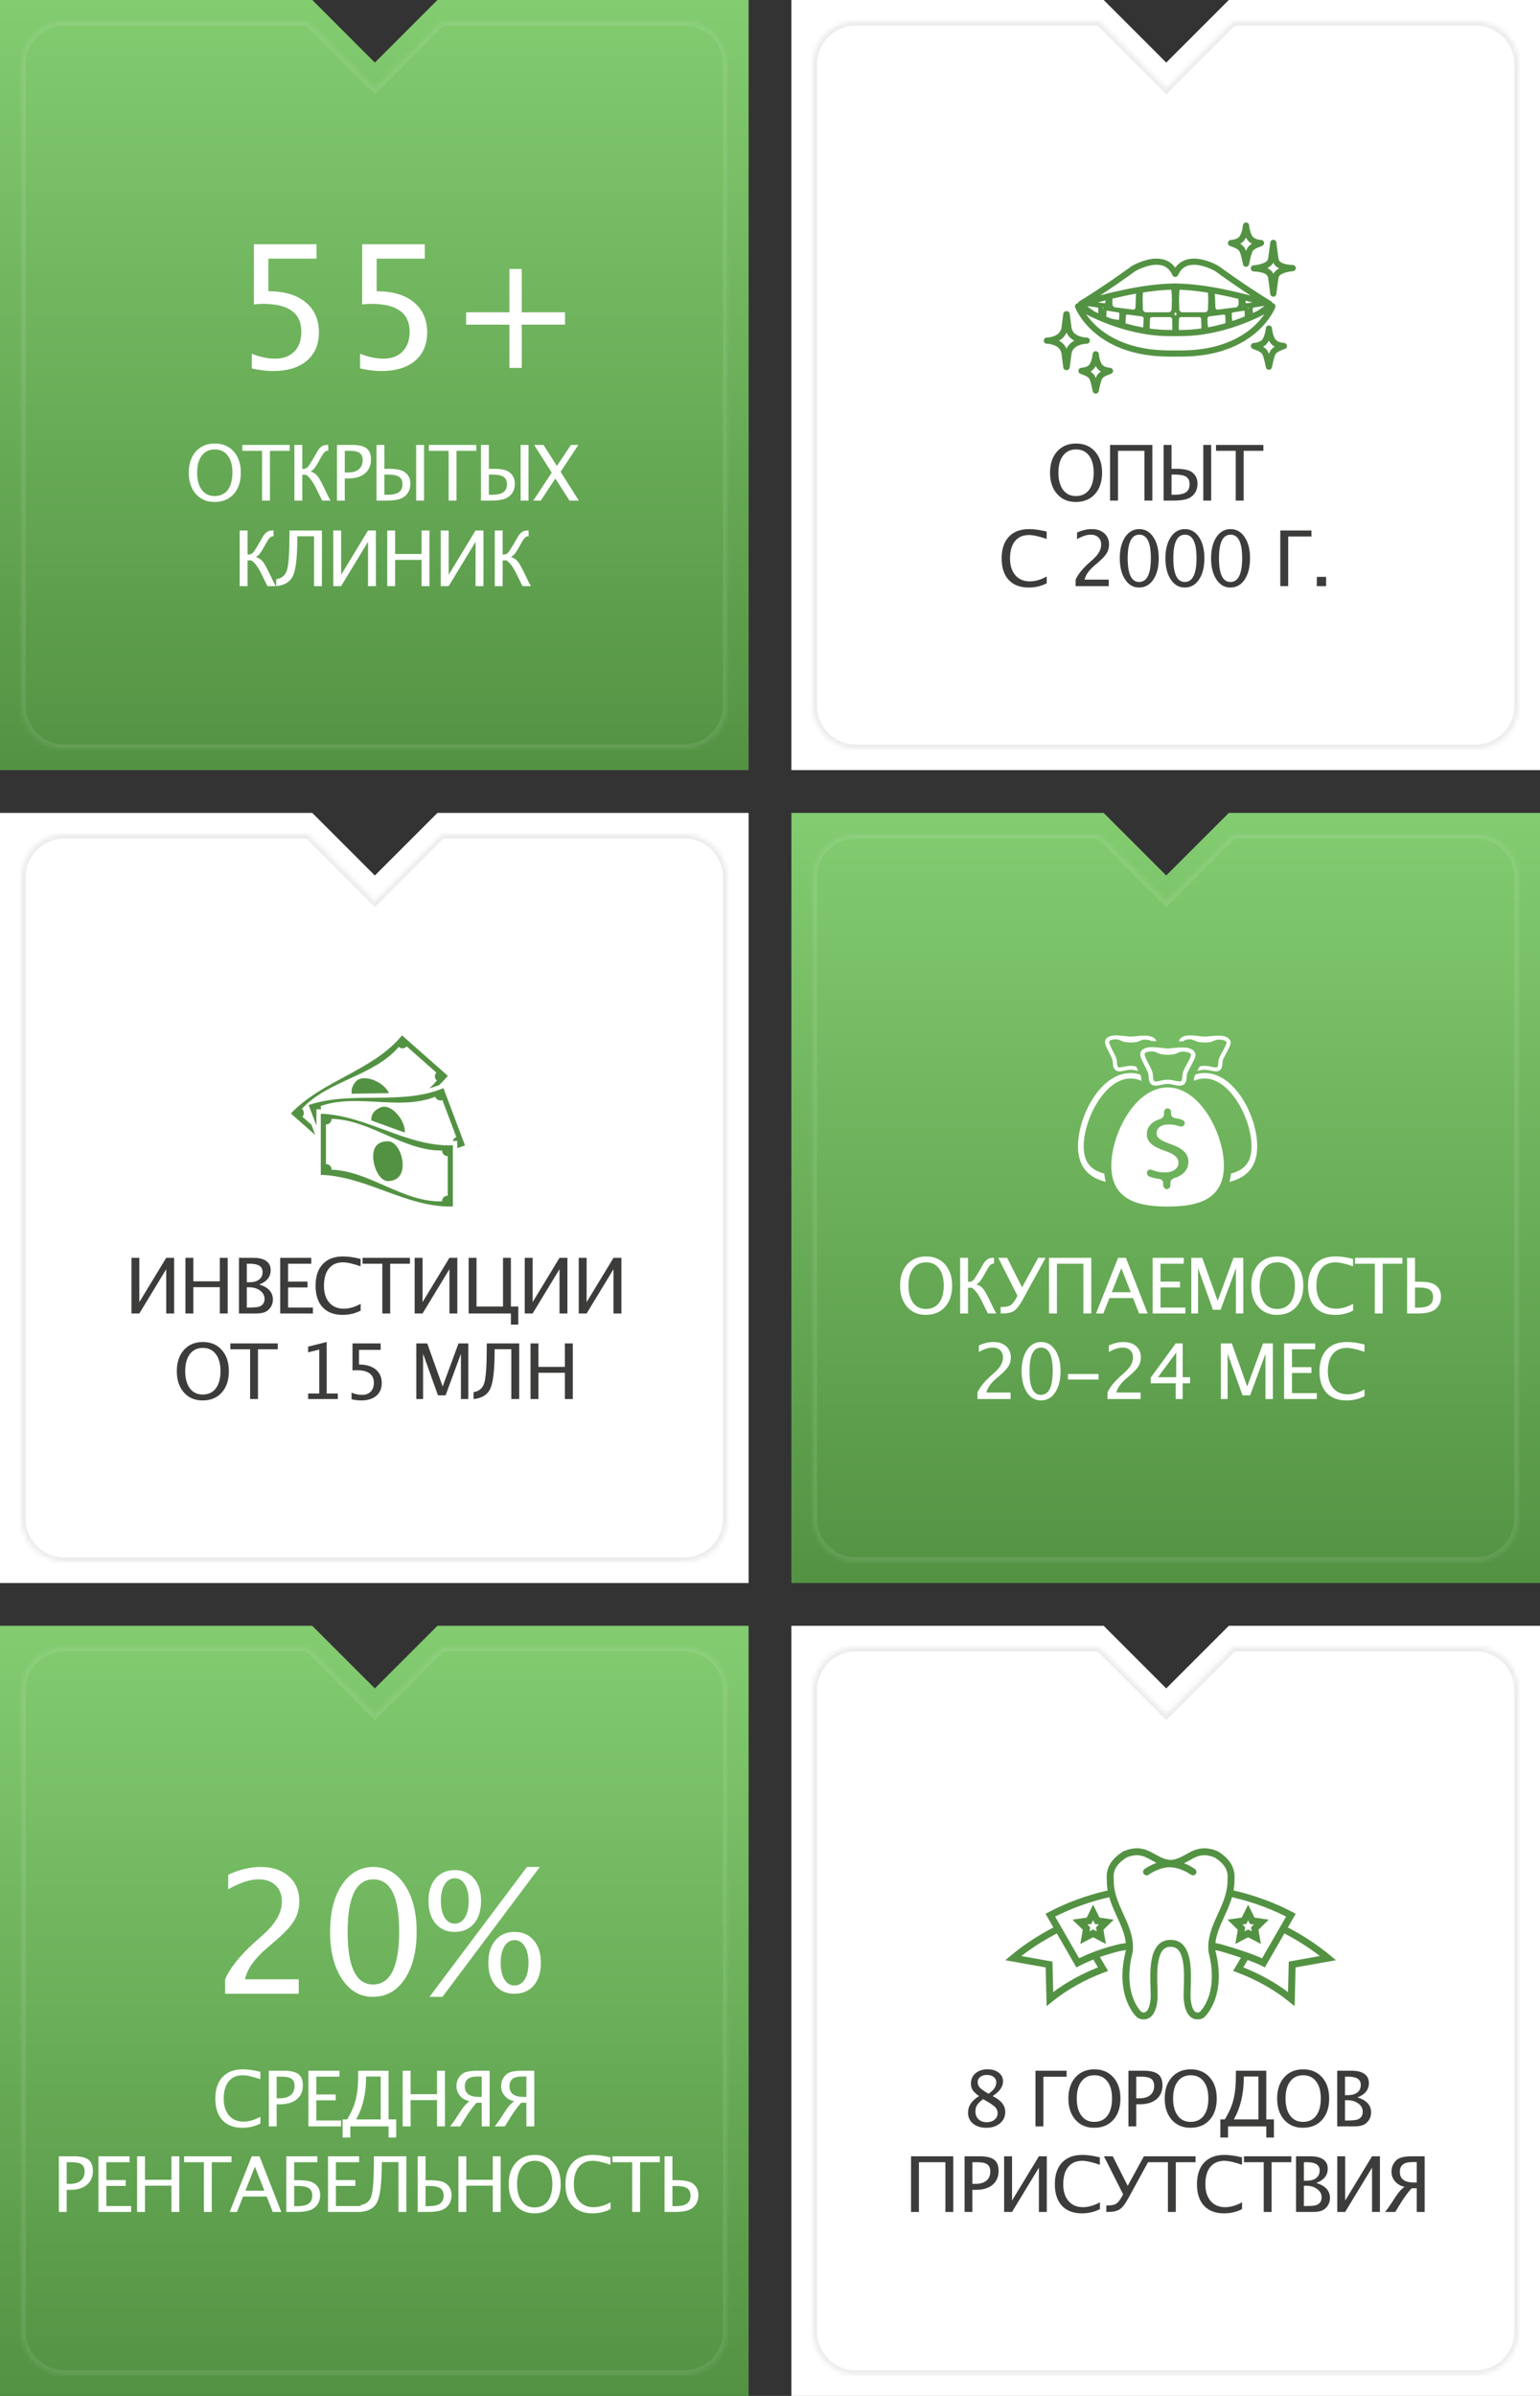 <?xml version="1.0" encoding="UTF-8"?> <svg xmlns="http://www.w3.org/2000/svg" width="360" height="560" viewBox="0 0 360 560" fill="none"><rect x="0" y="0" width="360" height="560" fill="#333333" stroke="none"/><path fill-rule="evenodd" clip-rule="evenodd" d="M73 0H0V180H175V0H102.255L87.627 14.627L73 0Z" fill="url(#paint0_linear_222_1443)"></path><g opacity="0.1"><mask id="path-2-inside-1_222_1443" fill="white"><path fill-rule="evenodd" clip-rule="evenodd" d="M72 5H15C9.477 5 5 9.477 5 15V165C5 170.523 9.477 175 15 175H160C165.523 175 170 170.523 170 165V15C170 9.477 165.523 5 160 5H103.255L87.627 20.627L72 5Z"></path></mask><path d="M72 5L72.707 4.293L72.414 4H72V5ZM103.255 5V4H102.841L102.548 4.293L103.255 5ZM87.627 20.627L86.92 21.334L87.627 22.042L88.335 21.334L87.627 20.627ZM15 6H72V4H15V6ZM6 15C6 10.029 10.029 6 15 6V4C8.925 4 4 8.925 4 15H6ZM6 165V15H4V165H6ZM15 174C10.029 174 6 169.971 6 165H4C4 171.075 8.925 176 15 176V174ZM160 174H15V176H160V174ZM169 165C169 169.971 164.971 174 160 174V176C166.075 176 171 171.075 171 165H169ZM169 15V165H171V15H169ZM160 6C164.971 6 169 10.029 169 15H171C171 8.925 166.075 4 160 4V6ZM103.255 6H160V4H103.255V6ZM102.548 4.293L86.92 19.92L88.335 21.334L103.962 5.707L102.548 4.293ZM88.335 19.92L72.707 4.293L71.293 5.707L86.92 21.334L88.335 19.92Z" fill="white" mask="url(#path-2-inside-1_222_1443)"></path></g><path d="M50.131 117.325C48.327 117.325 46.873 116.701 45.772 115.453C44.676 114.199 44.128 112.544 44.128 110.487C44.128 108.419 44.679 106.767 45.781 105.53C46.888 104.288 48.365 103.667 50.21 103.667C52.05 103.667 53.524 104.285 54.631 105.521C55.739 106.758 56.292 108.407 56.292 110.47C56.292 112.573 55.739 114.243 54.631 115.479C53.524 116.71 52.024 117.325 50.131 117.325ZM50.158 115.945C51.488 115.945 52.516 115.468 53.243 114.513C53.969 113.552 54.333 112.198 54.333 110.452C54.333 108.759 53.966 107.435 53.234 106.479C52.507 105.524 51.499 105.047 50.21 105.047C48.916 105.047 47.905 105.527 47.178 106.488C46.452 107.443 46.088 108.773 46.088 110.479C46.088 112.178 46.449 113.514 47.169 114.486C47.89 115.459 48.886 115.945 50.158 115.945ZM61.259 117V105.372H56.645V103.992H67.719V105.372H63.105V117H61.259ZM70.664 110.979V117H68.818V103.992H70.664V109.608H70.761C71.241 109.608 71.604 109.491 71.85 109.257C72.097 109.017 72.524 108.378 73.134 107.341L73.687 106.392L74.144 105.583C74.49 104.991 74.839 104.578 75.19 104.344C75.542 104.104 75.981 103.983 76.509 103.983L76.737 103.992V105.346C76.673 105.34 76.623 105.337 76.588 105.337C76.137 105.337 75.665 105.779 75.173 106.664L74.83 107.288L74.558 107.763C74.112 108.56 73.769 109.107 73.529 109.406C73.289 109.705 72.984 109.969 72.615 110.197C73.248 110.408 73.74 110.713 74.092 111.111C74.449 111.504 74.891 112.239 75.419 113.317L75.867 114.223C75.92 114.334 76.084 114.677 76.359 115.251C76.67 115.913 76.972 116.496 77.265 117H75.313L75.173 116.728L74.602 115.576L73.863 114.064C73.107 112.529 72.34 111.501 71.561 110.979H70.664ZM78.768 117V103.992H82.31C83.88 103.992 85.008 104.259 85.694 104.792C86.379 105.319 86.722 106.189 86.722 107.402C86.722 108.785 86.254 109.869 85.316 110.654C84.379 111.439 83.078 111.832 81.414 111.832H80.596V117H78.768ZM80.596 110.435H81.343C82.439 110.435 83.286 110.183 83.883 109.679C84.481 109.175 84.78 108.463 84.78 107.543C84.78 106.764 84.546 106.207 84.077 105.873C83.608 105.539 82.826 105.372 81.73 105.372H80.596V110.435ZM88.015 117V103.992H89.861V109.573H90.854C92.547 109.573 93.743 109.793 94.44 110.232C95.436 110.865 95.934 111.8 95.934 113.036C95.934 114.483 95.368 115.562 94.238 116.271C93.464 116.757 92.178 117 90.379 117H88.015ZM89.861 115.646H90.511C91.759 115.646 92.667 115.45 93.236 115.058C93.804 114.659 94.088 114.029 94.088 113.168C94.088 112.377 93.825 111.806 93.297 111.454C92.776 111.103 91.932 110.927 90.766 110.927H89.861V115.646ZM97.287 117V103.992H99.133V117H97.287ZM104.873 117V105.372H100.259V103.992H111.333V105.372H106.719V117H104.873ZM112.432 117V103.992H114.278V109.573H115.271C116.965 109.573 118.16 109.793 118.857 110.232C119.853 110.865 120.351 111.8 120.351 113.036C120.351 114.483 119.786 115.562 118.655 116.271C117.882 116.757 116.596 117 114.797 117H112.432ZM114.278 115.646H114.929C116.177 115.646 117.085 115.45 117.653 115.058C118.221 114.659 118.506 114.029 118.506 113.168C118.506 112.377 118.242 111.806 117.715 111.454C117.193 111.103 116.349 110.927 115.183 110.927H114.278V115.646ZM121.705 117V103.992H123.551V117H121.705ZM124.659 117L128.974 110.47L124.87 103.992H127.049L130.178 108.896L133.465 103.992H135.206L131.048 110.276L135.311 117H133.131L129.827 111.841L126.408 117H124.659ZM57.875 130.979V137H56.029V123.992H57.875V129.608H57.972C58.452 129.608 58.816 129.491 59.062 129.257C59.308 129.017 59.736 128.378 60.345 127.341L60.899 126.392L61.356 125.583C61.701 124.991 62.05 124.578 62.402 124.344C62.753 124.104 63.193 123.983 63.72 123.983L63.948 123.992V125.346C63.884 125.34 63.834 125.337 63.799 125.337C63.348 125.337 62.876 125.779 62.384 126.664L62.041 127.288L61.769 127.763C61.323 128.56 60.981 129.107 60.74 129.406C60.5 129.705 60.196 129.969 59.826 130.197C60.459 130.408 60.951 130.713 61.303 131.111C61.66 131.504 62.103 132.239 62.63 133.317L63.078 134.223C63.131 134.334 63.295 134.677 63.571 135.251C63.881 135.913 64.183 136.496 64.476 137H62.525L62.384 136.728L61.813 135.576L61.074 134.064C60.319 132.529 59.551 131.501 58.772 130.979H57.875ZM64.573 137V135.374C65.833 135.198 66.659 134.527 67.052 133.361C67.462 132.148 67.667 129.301 67.667 124.818V123.992H75.252V137H73.406V125.346H69.504V125.636C69.504 130.048 69.182 132.998 68.537 134.486C67.892 135.969 66.571 136.807 64.573 137ZM77.898 137V123.992H79.744V134.346L86.028 123.992H87.874V137H86.028V126.646L79.744 137H77.898ZM90.52 137V123.992H92.366V129.477H98.553V123.992H100.399V137H98.553V130.856H92.366V137H90.52ZM103.036 137V123.992H104.882V134.346L111.166 123.992H113.012V137H111.166V126.646L104.882 137H103.036ZM117.504 130.979V137H115.658V123.992H117.504V129.608H117.6C118.081 129.608 118.444 129.491 118.69 129.257C118.936 129.017 119.364 128.378 119.973 127.341L120.527 126.392L120.984 125.583C121.33 124.991 121.679 124.578 122.03 124.344C122.382 124.104 122.821 123.983 123.348 123.983L123.577 123.992V125.346C123.512 125.34 123.463 125.337 123.428 125.337C122.976 125.337 122.505 125.779 122.012 126.664L121.67 127.288L121.397 127.763C120.952 128.56 120.609 129.107 120.369 129.406C120.129 129.705 119.824 129.969 119.455 130.197C120.088 130.408 120.58 130.713 120.931 131.111C121.289 131.504 121.731 132.239 122.259 133.317L122.707 134.223C122.76 134.334 122.924 134.677 123.199 135.251C123.51 135.913 123.811 136.496 124.104 137H122.153L122.012 136.728L121.441 135.576L120.703 134.064C119.947 132.529 119.179 131.501 118.4 130.979H117.504Z" fill="white"></path><path d="M58.863 86.117V82.68C60.777 83.448 62.6 83.832 64.332 83.832C66.233 83.832 67.724 83.272 68.805 82.152C69.898 81.033 70.445 79.49 70.445 77.523C70.445 73.188 67.457 71.019 61.48 71.019C60.803 71.019 60.094 71.065 59.352 71.156V57.094H73.981V60.453H62.73V68.07C66.441 68.07 69.338 68.923 71.422 70.629C73.505 72.335 74.547 74.698 74.547 77.719C74.547 80.531 73.596 82.738 71.695 84.34C69.807 85.928 67.184 86.723 63.824 86.723C62.366 86.723 60.712 86.521 58.863 86.117ZM84.176 86.117V82.68C86.09 83.448 87.913 83.832 89.644 83.832C91.546 83.832 93.037 83.272 94.117 82.152C95.211 81.033 95.758 79.49 95.758 77.523C95.758 73.188 92.769 71.019 86.793 71.019C86.116 71.019 85.406 71.065 84.664 71.156V57.094H99.293V60.453H88.043V68.07C91.754 68.07 94.651 68.923 96.734 70.629C98.818 72.335 99.859 74.698 99.859 77.719C99.859 80.531 98.909 82.738 97.008 84.34C95.12 85.928 92.496 86.723 89.137 86.723C87.678 86.723 86.025 86.521 84.176 86.117ZM119.078 86V75.883H108.961V72.992H119.078V62.875H121.969V72.992H132.086V75.883H121.969V86H119.078Z" fill="white"></path><path fill-rule="evenodd" clip-rule="evenodd" d="M258 0H185V180H360V0H287.255L272.627 14.627L258 0Z" fill="white"></path><g opacity="0.1"><mask id="path-7-inside-2_222_1443" fill="white"><path fill-rule="evenodd" clip-rule="evenodd" d="M257 5H200C194.477 5 190 9.477 190 15V165C190 170.523 194.477 175 200 175H345C350.523 175 355 170.523 355 165V15C355 9.477 350.523 5 345 5H288.255L272.627 20.627L257 5Z"></path></mask><path d="M257 5L257.707 4.293L257.414 4H257V5ZM288.255 5V4H287.841L287.548 4.293L288.255 5ZM272.627 20.627L271.92 21.334L272.627 22.042L273.335 21.334L272.627 20.627ZM200 6H257V4H200V6ZM191 15C191 10.029 195.029 6 200 6V4C193.925 4 189 8.925 189 15H191ZM191 165V15H189V165H191ZM200 174C195.029 174 191 169.971 191 165H189C189 171.075 193.925 176 200 176V174ZM345 174H200V176H345V174ZM354 165C354 169.971 349.971 174 345 174V176C351.075 176 356 171.075 356 165H354ZM354 15V165H356V15H354ZM345 6C349.971 6 354 10.029 354 15H356C356 8.925 351.075 4 345 4V6ZM288.255 6H345V4H288.255V6ZM287.548 4.293L271.92 19.92L273.335 21.334L288.962 5.707L287.548 4.293ZM273.335 19.92L257.707 4.293L256.293 5.707L271.92 21.334L273.335 19.92Z" fill="#3C3C3B" mask="url(#path-7-inside-2_222_1443)"></path></g><path d="M251.466 117.325C249.662 117.325 248.209 116.701 247.107 115.453C246.011 114.199 245.463 112.544 245.463 110.487C245.463 108.419 246.014 106.767 247.116 105.53C248.223 104.288 249.7 103.667 251.545 103.667C253.385 103.667 254.859 104.285 255.966 105.521C257.074 106.758 257.628 108.407 257.628 110.47C257.628 112.573 257.074 114.243 255.966 115.479C254.859 116.71 253.359 117.325 251.466 117.325ZM251.493 115.945C252.823 115.945 253.851 115.468 254.578 114.513C255.304 113.552 255.668 112.198 255.668 110.452C255.668 108.759 255.301 107.435 254.569 106.479C253.842 105.524 252.835 105.047 251.545 105.047C250.251 105.047 249.24 105.527 248.513 106.488C247.787 107.443 247.423 108.773 247.423 110.479C247.423 112.178 247.784 113.514 248.504 114.486C249.225 115.459 250.221 115.945 251.493 115.945ZM259.5 117V103.992H269.379V117H267.533V105.372H261.346V117H259.5ZM272.017 117V103.992H273.862V109.573H274.855C276.549 109.573 277.744 109.793 278.441 110.232C279.438 110.865 279.936 111.8 279.936 113.036C279.936 114.483 279.37 115.562 278.239 116.271C277.466 116.757 276.18 117 274.381 117H272.017ZM273.862 115.646H274.513C275.761 115.646 276.669 115.45 277.237 115.058C277.806 114.659 278.09 114.029 278.09 113.168C278.09 112.377 277.826 111.806 277.299 111.454C276.777 111.103 275.934 110.927 274.768 110.927H273.862V115.646ZM281.289 117V103.992H283.135V117H281.289ZM288.875 117V105.372H284.26V103.992H295.335V105.372H290.72V117H288.875ZM244.689 136.332C243.405 136.994 242.005 137.325 240.487 137.325C238.466 137.325 236.904 136.733 235.803 135.55C234.701 134.36 234.151 132.679 234.151 130.505C234.151 128.337 234.71 126.655 235.829 125.46C236.954 124.265 238.536 123.667 240.575 123.667C241.741 123.667 243.107 123.857 244.671 124.238V125.97C242.89 125.354 241.516 125.047 240.549 125.047C239.137 125.047 238.044 125.524 237.271 126.479C236.497 127.435 236.11 128.782 236.11 130.522C236.11 132.181 236.524 133.49 237.35 134.451C238.176 135.406 239.304 135.884 240.734 135.884C241.964 135.884 243.282 135.506 244.689 134.75V136.332ZM251.449 137V135.479C251.953 134.302 252.972 133.019 254.507 131.63L255.501 130.742C256.778 129.588 257.417 128.442 257.417 127.306C257.417 126.579 257.197 126.008 256.757 125.592C256.324 125.176 255.726 124.968 254.964 124.968C254.062 124.968 252.999 125.316 251.774 126.014V124.484C252.928 123.939 254.074 123.667 255.211 123.667C256.429 123.667 257.408 123.995 258.146 124.651C258.884 125.308 259.253 126.178 259.253 127.262C259.253 128.041 259.066 128.732 258.691 129.336C258.322 129.939 257.63 130.672 256.617 131.533L255.949 132.104C254.56 133.282 253.757 134.407 253.541 135.479H259.192V137H251.449ZM266.268 137.325C264.926 137.325 263.839 136.695 263.007 135.436C262.181 134.17 261.768 132.521 261.768 130.487C261.768 128.437 262.184 126.787 263.016 125.539C263.854 124.291 264.955 123.667 266.321 123.667C267.686 123.667 268.784 124.291 269.616 125.539C270.454 126.787 270.873 128.428 270.873 130.461C270.873 132.547 270.454 134.214 269.616 135.462C268.784 136.704 267.668 137.325 266.268 137.325ZM266.285 136.024C268.119 136.024 269.036 134.161 269.036 130.435C269.036 126.79 268.131 124.968 266.321 124.968C264.516 124.968 263.614 126.808 263.614 130.487C263.614 134.179 264.504 136.024 266.285 136.024ZM276.938 137.325C275.597 137.325 274.51 136.695 273.678 135.436C272.852 134.17 272.438 132.521 272.438 130.487C272.438 128.437 272.854 126.787 273.687 125.539C274.524 124.291 275.626 123.667 276.991 123.667C278.356 123.667 279.455 124.291 280.287 125.539C281.125 126.787 281.544 128.428 281.544 130.461C281.544 132.547 281.125 134.214 280.287 135.462C279.455 136.704 278.339 137.325 276.938 137.325ZM276.956 136.024C278.79 136.024 279.707 134.161 279.707 130.435C279.707 126.79 278.802 124.968 276.991 124.968C275.187 124.968 274.284 126.808 274.284 130.487C274.284 134.179 275.175 136.024 276.956 136.024ZM287.609 137.325C286.267 137.325 285.18 136.695 284.348 135.436C283.522 134.17 283.109 132.521 283.109 130.487C283.109 128.437 283.525 126.787 284.357 125.539C285.195 124.291 286.297 123.667 287.662 123.667C289.027 123.667 290.126 124.291 290.958 125.539C291.796 126.787 292.215 128.428 292.215 130.461C292.215 132.547 291.796 134.214 290.958 135.462C290.126 136.704 289.009 137.325 287.609 137.325ZM287.627 136.024C289.461 136.024 290.378 134.161 290.378 130.435C290.378 126.79 289.472 124.968 287.662 124.968C285.857 124.968 284.955 126.808 284.955 130.487C284.955 134.179 285.845 136.024 287.627 136.024ZM299.291 137V123.992H306.569V125.398H301.137V137H299.291ZM307.826 137V134.829H309.997V137H307.826Z" fill="#3C3C3B"></path><path d="M302.244 61.946L302.157 61.941C301.396 61.894 299.082 61.754 298.891 60.53C298.607 58.715 298.376 56.703 298.374 56.683C298.332 56.319 298.024 56.044 297.657 56.044C297.29 56.044 296.982 56.319 296.94 56.683C296.938 56.703 296.707 58.715 296.423 60.53C296.273 61.491 294.099 61.938 293.071 62.004C292.69 62.028 292.394 62.343 292.394 62.724C292.394 63.105 292.69 63.421 293.07 63.444L293.157 63.45C293.917 63.496 296.232 63.637 296.423 64.861C296.707 66.675 296.938 68.687 296.94 68.707C296.982 69.072 297.29 69.347 297.657 69.347C298.024 69.347 298.332 69.072 298.374 68.707C298.376 68.687 298.607 66.676 298.891 64.861C299.041 63.9 301.215 63.453 302.243 63.387C302.624 63.363 302.92 63.048 302.921 62.666C302.921 62.285 302.624 61.97 302.244 61.946ZM297.666 64.006C297.387 63.376 296.868 62.949 296.273 62.657C296.855 62.359 297.367 61.948 297.648 61.385C297.928 62.015 298.446 62.442 299.041 62.733C298.46 63.032 297.948 63.443 297.666 64.006Z" fill="#539243"></path><path d="M287.518 57.48L287.782 57.579C288.61 57.89 289.209 58.114 289.63 58.577C289.973 58.955 290.291 60.462 290.462 61.272C290.502 61.462 290.54 61.64 290.576 61.799C290.649 62.128 290.942 62.363 291.28 62.363C291.618 62.363 291.91 62.128 291.984 61.799C292.02 61.64 292.057 61.462 292.098 61.271C292.269 60.462 292.587 58.955 292.93 58.577C293.351 58.114 293.95 57.889 294.778 57.579L295.042 57.48C295.36 57.359 295.551 57.032 295.499 56.695C295.447 56.358 295.166 56.103 294.826 56.084C293.76 56.025 293.245 55.65 293.183 55.602C293.148 55.569 293.126 55.556 293.082 55.53C292.487 55.172 292.09 53.633 291.999 52.655C291.965 52.284 291.653 52 291.281 52C291.28 52 291.28 52 291.28 52C290.907 52 290.596 52.284 290.561 52.655C290.47 53.633 290.073 55.172 289.477 55.53C289.434 55.556 289.412 55.569 289.377 55.602C289.315 55.65 288.799 56.025 287.734 56.084C287.394 56.103 287.113 56.358 287.061 56.695C287.009 57.032 287.2 57.359 287.518 57.48ZM290.267 56.738C290.704 56.459 291.033 56.014 291.28 55.518C291.527 56.013 291.856 56.459 292.292 56.738C292.358 56.789 292.472 56.871 292.637 56.963C292.359 57.137 292.1 57.344 291.862 57.606C291.628 57.863 291.442 58.224 291.28 58.667C291.118 58.224 290.931 57.863 290.698 57.606C290.46 57.344 290.201 57.137 289.922 56.963C290.087 56.871 290.202 56.789 290.267 56.738Z" fill="#539243"></path><path d="M300.174 80.15C299.108 80.091 298.593 79.716 298.531 79.668C298.496 79.635 298.474 79.621 298.43 79.595C297.835 79.238 297.438 77.699 297.346 76.721C297.312 76.349 297.001 76.065 296.628 76.065C296.255 76.065 295.943 76.349 295.909 76.721C295.822 77.67 295.417 79.24 294.825 79.595C294.782 79.621 294.76 79.634 294.724 79.668C294.663 79.716 294.147 80.09 293.082 80.149C292.742 80.168 292.461 80.423 292.409 80.76C292.357 81.097 292.547 81.424 292.866 81.545L293.13 81.644C293.958 81.955 294.557 82.179 294.978 82.642C295.321 83.02 295.639 84.527 295.81 85.337C295.85 85.527 295.888 85.705 295.923 85.864C295.997 86.194 296.29 86.428 296.628 86.428C296.966 86.428 297.258 86.194 297.332 85.864C297.368 85.705 297.405 85.527 297.445 85.337C297.616 84.527 297.935 83.02 298.278 82.642C298.699 82.179 299.298 81.955 300.126 81.644L300.389 81.545C300.708 81.424 300.899 81.097 300.847 80.76C300.795 80.423 300.514 80.169 300.174 80.15ZM297.21 81.672C296.976 81.928 296.79 82.289 296.628 82.732C296.466 82.289 296.279 81.928 296.046 81.671C295.807 81.41 295.549 81.203 295.27 81.028C295.435 80.936 295.55 80.854 295.615 80.803C296.052 80.525 296.381 80.079 296.628 79.583C296.875 80.079 297.204 80.525 297.64 80.803C297.706 80.854 297.82 80.936 297.985 81.028C297.707 81.203 297.448 81.41 297.21 81.672Z" fill="#539243"></path><path d="M254.771 79.618C254.771 79.223 254.454 78.902 254.059 78.897C253.925 78.895 250.792 78.829 250.472 76.513C250.434 76.238 250.069 73.384 250.066 73.355C250.019 72.995 249.713 72.725 249.35 72.725H249.273C248.909 72.725 248.602 72.995 248.557 73.356C248.453 74.171 248.177 76.338 248.141 76.579C247.798 78.832 244.839 78.895 244.713 78.897C244.318 78.901 244 79.223 244 79.618C244 80.013 244.317 80.335 244.712 80.34C244.838 80.342 247.798 80.407 248.141 82.658C248.177 82.898 248.453 85.066 248.557 85.881C248.602 86.242 248.909 86.512 249.273 86.512H249.35C249.713 86.512 250.019 86.242 250.066 85.882C250.069 85.853 250.434 82.999 250.472 82.724C250.792 80.41 253.926 80.342 254.059 80.34C254.454 80.335 254.771 80.013 254.771 79.618ZM249.316 81.525C248.949 80.639 248.29 80.028 247.546 79.619C248.29 79.21 248.949 78.599 249.316 77.713C249.695 78.599 250.374 79.21 251.14 79.619C250.374 80.028 249.695 80.64 249.316 81.525Z" fill="#539243"></path><path d="M259.511 85.968C258.518 85.913 258.035 85.566 257.974 85.519C257.939 85.486 257.917 85.473 257.874 85.447C257.326 85.118 256.947 83.641 256.863 82.747C256.829 82.375 256.517 82.091 256.144 82.091C255.771 82.091 255.459 82.375 255.425 82.747C255.343 83.64 254.965 85.116 254.414 85.447C254.377 85.469 254.342 85.495 254.309 85.524C254.304 85.527 253.809 85.91 252.777 85.968C252.436 85.987 252.156 86.241 252.103 86.578C252.051 86.915 252.242 87.243 252.561 87.363L252.811 87.457C253.592 87.75 254.157 87.962 254.551 88.395C254.87 88.746 255.171 90.17 255.332 90.935C255.37 91.116 255.406 91.285 255.44 91.436C255.514 91.766 255.806 92 256.144 92C256.482 92 256.775 91.766 256.848 91.436C256.882 91.285 256.918 91.117 256.956 90.936C257.118 90.171 257.418 88.746 257.737 88.395C258.131 87.962 258.696 87.75 259.478 87.457L259.727 87.363C260.046 87.243 260.237 86.915 260.185 86.578C260.132 86.241 259.852 85.987 259.511 85.968ZM256.669 87.424C256.461 87.653 256.291 87.968 256.144 88.351C255.997 87.968 255.827 87.653 255.619 87.424C255.405 87.189 255.174 87 254.927 86.84C255.056 86.764 255.147 86.699 255.204 86.655C255.605 86.399 255.911 85.996 256.144 85.547C256.377 85.997 256.683 86.399 257.084 86.655C257.14 86.699 257.232 86.765 257.361 86.84C257.114 87 256.883 87.189 256.669 87.424Z" fill="#539243"></path><path d="M298.124 71.841C298.233 71.551 298.145 71.223 297.904 71.027C297.787 70.932 297.647 70.879 297.504 70.868C297.456 70.698 297.347 70.547 297.187 70.449C290.851 66.575 284.992 62.254 284.933 62.211C284.914 62.197 284.895 62.184 284.875 62.172C284.757 62.101 281.95 60.442 279.103 60.442C277.223 60.442 275.733 61.169 274.73 62.559C273.727 61.169 272.237 60.442 270.357 60.442C267.51 60.442 264.704 62.101 264.586 62.172C264.566 62.184 264.546 62.197 264.527 62.211C264.469 62.254 258.638 66.559 252.316 70.423C252.148 70.526 252.036 70.687 251.992 70.867C251.836 70.871 251.683 70.924 251.557 71.027C251.316 71.223 251.227 71.551 251.337 71.841C251.382 71.962 252.488 74.831 255.772 77.671C257.684 79.326 259.953 80.643 262.514 81.585C265.692 82.754 269.331 83.347 273.332 83.347H276.129C280.129 83.347 283.769 82.754 286.946 81.585C289.508 80.642 291.776 79.326 293.689 77.671C296.972 74.831 298.078 71.962 298.124 71.841ZM293.016 71.89L295.617 71.485C295.625 71.487 295.632 71.489 295.64 71.491C295.098 71.876 294.547 72.261 294.055 72.598C293.693 72.774 293.303 72.958 292.886 73.148C292.858 72.838 292.851 72.6 292.852 72.399V72.361L292.846 72.323C292.807 72.064 292.96 71.916 293.016 71.89ZM291.465 70.887C291.334 70.896 291.186 70.87 291.159 70.563C291.157 70.513 291.153 70.406 291.148 70.263C291.714 70.409 292.25 70.551 292.752 70.687L291.465 70.887ZM291.855 71.869C291.832 71.962 291.817 72.057 291.812 72.154C291.759 72.059 291.695 71.976 291.623 71.905L291.855 71.869ZM259.262 67.663C259.382 67.583 259.5 67.503 259.618 67.423C260.22 67.015 260.791 66.624 261.323 66.257C263.571 64.702 265.113 63.572 265.353 63.395C265.635 63.233 268.05 61.886 270.357 61.886C272.141 61.886 273.355 62.678 274.069 64.307C274.184 64.57 274.444 64.739 274.73 64.739C275.017 64.739 275.276 64.57 275.391 64.307C276.105 62.678 277.32 61.886 279.103 61.886C281.412 61.886 283.829 63.235 284.107 63.395C284.407 63.615 286.74 65.325 289.947 67.492C290.7 68.001 291.5 68.535 292.334 69.081C291.69 68.911 290.999 68.734 290.272 68.554C290.195 68.535 290.119 68.516 290.042 68.498C289.146 68.278 288.195 68.058 287.206 67.844C286.172 67.621 285.096 67.406 283.995 67.21C283.748 67.166 283.5 67.123 283.25 67.081C283.158 67.066 283.067 67.051 282.974 67.035C282.708 66.992 282.44 66.949 282.172 66.908C280.139 66.598 278.057 66.369 276.03 66.288C275.697 66.275 275.365 66.265 275.035 66.26C275.016 66.257 274.997 66.257 274.979 66.256C274.963 66.255 274.948 66.252 274.932 66.252C274.814 66.252 274.696 66.254 274.579 66.255C274.229 66.258 273.878 66.266 273.525 66.279C271.495 66.351 269.418 66.569 267.393 66.872C267.121 66.913 266.85 66.955 266.58 66.998C266.491 67.012 266.403 67.027 266.314 67.042C266.062 67.084 265.81 67.126 265.56 67.17C263.674 67.5 261.863 67.889 260.21 68.281C259.977 68.336 259.745 68.392 259.519 68.447C259.39 68.478 259.263 68.51 259.136 68.541C258.453 68.71 257.802 68.878 257.191 69.04C257.91 68.569 258.603 68.107 259.262 67.663ZM287.939 73.47C287.9 73.211 288.053 73.063 288.108 73.037L290.809 72.617C290.865 72.614 290.927 72.605 290.943 72.783C290.948 72.913 290.967 73.47 290.988 73.962C290.092 74.326 289.116 74.69 288.074 75.036C287.96 74.32 287.944 73.882 287.944 73.547V73.508L287.939 73.47ZM282.273 74.684C282.207 74.24 282.505 73.979 282.602 73.961L286.084 73.523C286.095 73.522 286.107 73.521 286.12 73.521C286.309 73.521 286.404 73.63 286.425 73.873C286.431 74.046 286.457 74.856 286.486 75.532C285.196 75.909 283.825 76.247 282.396 76.513C282.318 75.917 282.279 75.329 282.279 74.76V74.722L282.273 74.684ZM276.438 72.986C275.853 72.986 275.707 72.517 275.674 72.343L275.64 70.824C275.64 70.816 275.639 70.807 275.639 70.799C275.637 70.773 275.543 69.334 275.754 67.722C277.932 67.797 280.186 68.052 282.378 68.401C282.492 69.717 282.422 70.777 282.421 70.799C282.42 70.807 282.419 70.816 282.419 70.824L282.385 72.345C282.361 72.477 282.227 72.986 281.622 72.986H276.438ZM280.839 76.77C279.296 76.991 277.698 77.122 276.069 77.122H275.567C275.533 76.352 275.57 75.796 275.571 75.787C275.572 75.779 275.572 75.77 275.572 75.762L275.599 74.547C275.619 74.449 275.714 74.122 276.113 74.122H280.282C280.66 74.122 280.767 74.409 280.795 74.549L280.822 75.762C280.822 75.77 280.823 75.779 280.823 75.787C280.824 75.795 280.851 76.188 280.839 76.77ZM283.314 72.832C283.329 72.794 283.342 72.755 283.353 72.718C283.375 72.753 283.398 72.787 283.422 72.819L283.314 72.832ZM284.682 72.366C284.663 72.367 284.643 72.368 284.624 72.368C284.32 72.368 284.15 72.181 284.118 71.812C284.111 71.595 284.033 69.244 283.985 68.674C285.939 69.028 287.813 69.442 289.501 69.851C289.516 70.139 289.524 70.424 289.524 70.703V70.741L289.53 70.779C289.59 71.181 289.433 71.455 289.334 71.582C289.208 71.745 289.068 71.814 289.01 71.82L284.682 72.366ZM290.463 71.628C290.474 71.593 290.486 71.559 290.496 71.524C290.524 71.554 290.554 71.582 290.584 71.609L290.463 71.628ZM275.109 73.446C274.984 73.555 274.883 73.68 274.804 73.808C274.719 73.669 274.609 73.536 274.47 73.421C274.606 73.261 274.707 73.086 274.779 72.918C274.854 73.095 274.962 73.28 275.109 73.446ZM261.487 73.035L261.499 73.037C261.555 73.063 261.708 73.212 261.669 73.47L261.663 73.508V73.547C261.664 73.842 261.651 74.216 261.571 74.788C261.181 74.744 260.554 74.637 259.897 74.514C259.454 74.351 259.028 74.186 258.617 74.021C258.639 73.515 258.66 72.918 258.664 72.783C258.68 72.605 258.744 72.614 258.799 72.617L261.487 73.035ZM258.981 71.602C259.009 71.577 259.036 71.551 259.062 71.524C259.071 71.556 259.081 71.587 259.092 71.619L258.981 71.602ZM260.56 71.822L260.548 71.82C260.489 71.814 260.35 71.745 260.223 71.582C260.124 71.455 259.967 71.181 260.027 70.779L260.033 70.741V70.702C260.033 70.406 260.042 70.105 260.059 69.801C261.75 69.392 263.622 68.981 265.576 68.632C265.528 69.139 265.447 71.59 265.439 71.812C265.408 72.181 265.238 72.368 264.934 72.368C264.914 72.368 264.895 72.368 264.876 72.366L260.56 71.822ZM263.194 73.863C263.216 73.621 263.311 73.513 263.499 73.513C263.512 73.513 263.525 73.513 263.537 73.514L267.004 73.969L267.014 73.97C267.114 73.989 267.41 74.251 267.341 74.694L267.336 74.732L267.335 74.771C267.333 75.345 267.29 75.938 267.208 76.54C265.781 76.279 264.412 75.947 263.122 75.575C263.155 74.887 263.187 74.04 263.194 73.863ZM266.138 72.815C266.161 72.784 266.183 72.751 266.205 72.718C266.216 72.754 266.228 72.791 266.242 72.829L266.138 72.815ZM267.172 72.343L267.138 70.824C267.138 70.816 267.138 70.807 267.137 70.799C267.136 70.776 267.065 69.697 267.183 68.364C269.368 68.023 271.619 67.778 273.802 67.713C274.015 69.329 273.921 70.773 273.919 70.799C273.918 70.807 273.918 70.816 273.918 70.824L273.884 72.345C273.859 72.477 273.726 72.986 273.12 72.986H267.936C267.351 72.986 267.206 72.517 267.172 72.343ZM268.784 75.787C268.785 75.779 268.785 75.77 268.786 75.762L268.812 74.551C268.843 74.404 268.951 74.122 269.326 74.122H273.495C273.873 74.122 273.98 74.409 274.009 74.549L274.036 75.762C274.036 75.77 274.036 75.779 274.037 75.787C274.037 75.798 274.075 76.353 274.041 77.122H273.392C271.815 77.122 270.267 77 268.77 76.792C268.757 76.198 268.784 75.795 268.784 75.787ZM258.411 70.213C258.405 70.38 258.401 70.507 258.399 70.563C258.372 70.87 258.224 70.896 258.092 70.887L256.691 70.669C257.227 70.523 257.803 70.37 258.411 70.213ZM257.978 71.912C257.909 71.981 257.848 72.062 257.796 72.154C257.791 72.06 257.777 71.968 257.755 71.878L257.951 71.909L257.978 71.912ZM254.7 71.595L256.592 71.89C256.648 71.916 256.801 72.064 256.762 72.323L256.756 72.361V72.399C256.756 72.614 256.75 72.869 256.715 73.212C256.434 73.085 256.164 72.96 255.907 72.838C255.393 72.492 254.784 72.069 254.176 71.638C254.341 71.614 254.526 71.597 254.7 71.595ZM292.71 76.609C292.389 76.885 292.036 77.168 291.652 77.451C291.163 77.812 290.622 78.174 290.024 78.528C289.09 79.082 288.018 79.614 286.796 80.086C285.924 80.423 284.975 80.729 283.945 80.99C281.731 81.551 279.142 81.903 276.129 81.903H273.332C264.71 81.903 259.556 79.024 256.75 76.609C255.461 75.499 254.535 74.383 253.896 73.465C254.976 74.021 256.407 74.701 258.114 75.385C259.241 75.837 260.559 76.315 262.023 76.76C262.359 76.862 262.703 76.962 263.054 77.06C264.276 77.401 265.585 77.712 266.958 77.961C267.243 78.013 267.531 78.062 267.822 78.109C267.874 78.117 267.927 78.125 267.979 78.133C268.277 78.179 268.577 78.222 268.88 78.262C270.337 78.453 271.849 78.565 273.392 78.565H273.896H274.669H274.94H275.712H276.069C277.665 78.565 279.227 78.445 280.731 78.242C281.03 78.201 281.327 78.158 281.621 78.112C281.677 78.103 281.733 78.093 281.788 78.084C282.075 78.037 282.358 77.989 282.639 77.937C284.017 77.681 285.329 77.365 286.553 77.019C286.862 76.932 287.165 76.843 287.462 76.752C287.502 76.74 287.541 76.728 287.581 76.716C287.875 76.625 288.164 76.533 288.446 76.441C289.395 76.129 290.272 75.808 291.062 75.498C291.158 75.46 291.253 75.422 291.347 75.385C291.602 75.283 291.85 75.181 292.092 75.079C293.473 74.501 294.646 73.938 295.565 73.465C294.925 74.383 293.999 75.499 292.71 76.609Z" fill="#539243"></path><path fill-rule="evenodd" clip-rule="evenodd" d="M73 190H0V370H175V190H102.255L87.627 204.627L73 190Z" fill="white"></path><g opacity="0.1"><mask id="path-17-inside-3_222_1443" fill="white"><path fill-rule="evenodd" clip-rule="evenodd" d="M72 195H15C9.477 195 5 199.477 5 205V355C5 360.523 9.477 365 15 365H160C165.523 365 170 360.523 170 355V205C170 199.477 165.523 195 160 195H103.255L87.627 210.627L72 195Z"></path></mask><path d="M72 195L72.707 194.293L72.414 194H72V195ZM103.255 195V194H102.841L102.548 194.293L103.255 195ZM87.627 210.627L86.92 211.335L87.627 212.042L88.335 211.335L87.627 210.627ZM15 196H72V194H15V196ZM6 205C6 200.029 10.029 196 15 196V194C8.925 194 4 198.925 4 205H6ZM6 355V205H4V355H6ZM15 364C10.029 364 6 359.971 6 355H4C4 361.075 8.925 366 15 366V364ZM160 364H15V366H160V364ZM169 355C169 359.971 164.971 364 160 364V366C166.075 366 171 361.075 171 355H169ZM169 205V355H171V205H169ZM160 196C164.971 196 169 200.029 169 205H171C171 198.925 166.075 194 160 194V196ZM103.255 196H160V194H103.255V196ZM102.548 194.293L86.92 209.92L88.335 211.335L103.962 195.707L102.548 194.293ZM88.335 209.92L72.707 194.293L71.293 195.707L86.92 211.335L88.335 209.92Z" fill="#3C3C3B" mask="url(#path-17-inside-3_222_1443)"></path></g><path d="M30.727 307V293.992H32.573V304.346L38.857 293.992H40.703V307H38.857V296.646L32.573 307H30.727ZM43.349 307V293.992H45.195V299.477H51.382V293.992H53.228V307H51.382V300.856H45.195V307H43.349ZM55.865 307V293.992H59.24C60.541 293.992 61.537 294.238 62.229 294.73C62.926 295.223 63.275 295.932 63.275 296.857C63.275 298.434 62.384 299.556 60.603 300.224C62.73 300.874 63.793 302.049 63.793 303.748C63.793 304.51 63.559 305.187 63.09 305.778C62.733 306.229 62.302 306.546 61.798 306.728C61.294 306.909 60.594 307 59.697 307H55.865ZM57.694 305.62H58.072C59.425 305.62 60.301 305.535 60.699 305.365C61.461 305.043 61.842 304.445 61.842 303.572C61.842 302.799 61.496 302.157 60.805 301.647C60.114 301.132 59.249 300.874 58.212 300.874H57.694V305.62ZM57.694 299.705H58.282C59.267 299.705 60.029 299.494 60.568 299.072C61.112 298.65 61.385 298.056 61.385 297.288C61.385 296.011 60.395 295.372 58.414 295.372H57.694V299.705ZM65.499 307V293.992H72.767V295.372H67.345V299.547H71.889V300.909H67.345V305.62H73.145V307H65.499ZM84.308 306.332C83.025 306.994 81.625 307.325 80.107 307.325C78.086 307.325 76.524 306.733 75.422 305.55C74.321 304.36 73.77 302.679 73.77 300.505C73.77 298.337 74.33 296.655 75.449 295.46C76.574 294.265 78.156 293.667 80.195 293.667C81.361 293.667 82.726 293.857 84.291 294.238V295.97C82.509 295.354 81.135 295.047 80.169 295.047C78.757 295.047 77.664 295.524 76.89 296.479C76.117 297.435 75.73 298.782 75.73 300.522C75.73 302.181 76.143 303.49 76.969 304.451C77.796 305.406 78.924 305.884 80.353 305.884C81.584 305.884 82.902 305.506 84.308 304.75V306.332ZM89.371 307V295.372H84.757V293.992H95.831V295.372H91.217V307H89.371ZM96.931 307V293.992H98.776V304.346L105.061 293.992H106.906V307H105.061V296.646L98.776 307H96.931ZM109.553 307V293.992H111.398V305.374H117.586V293.992H119.431V305.374H121.163V309.602H119.431V307H109.553ZM122.667 307V293.992H124.512V304.346L130.796 293.992H132.642V307H130.796V296.646L124.512 307H122.667ZM135.288 307V293.992H137.134V304.346L143.418 293.992H145.264V307H143.418V296.646L137.134 307H135.288ZM47.339 327.325C45.534 327.325 44.081 326.701 42.98 325.453C41.884 324.199 41.336 322.544 41.336 320.487C41.336 318.419 41.887 316.767 42.988 315.53C44.096 314.288 45.572 313.667 47.418 313.667C49.258 313.667 50.732 314.285 51.839 315.521C52.946 316.758 53.5 318.407 53.5 320.47C53.5 322.573 52.946 324.243 51.839 325.479C50.732 326.71 49.232 327.325 47.339 327.325ZM47.365 325.945C48.695 325.945 49.724 325.468 50.45 324.513C51.177 323.552 51.54 322.198 51.54 320.452C51.54 318.759 51.174 317.435 50.441 316.479C49.715 315.524 48.707 315.047 47.418 315.047C46.123 315.047 45.112 315.527 44.386 316.488C43.659 317.443 43.296 318.773 43.296 320.479C43.296 322.178 43.656 323.514 44.377 324.486C45.098 325.459 46.094 325.945 47.365 325.945ZM58.467 327V315.372H53.852V313.992H64.927V315.372H60.312V327H58.467ZM72.03 327V325.699H74.631V315.434L72.03 316.084V314.748L76.371 313.667V325.699H78.973V327H72.03ZM82.182 327.053V325.506C83.043 325.852 83.863 326.024 84.643 326.024C85.498 326.024 86.169 325.772 86.655 325.269C87.147 324.765 87.394 324.07 87.394 323.186C87.394 321.234 86.049 320.259 83.359 320.259C83.055 320.259 82.735 320.279 82.401 320.32V313.992H88.984V315.504H83.922V318.932C85.592 318.932 86.895 319.315 87.833 320.083C88.77 320.851 89.239 321.914 89.239 323.273C89.239 324.539 88.811 325.532 87.956 326.253C87.106 326.968 85.926 327.325 84.414 327.325C83.758 327.325 83.014 327.234 82.182 327.053ZM97.318 327V313.992H99.875L103.479 324.056L107.188 313.992H109.473V327H107.75V316.418L104.164 326.13H102.38L98.9 316.392V327H97.318ZM110.695 327V325.374C111.955 325.198 112.781 324.527 113.174 323.361C113.584 322.148 113.789 319.301 113.789 314.818V313.992H121.374V327H119.528V315.346H115.626V315.636C115.626 320.048 115.304 322.998 114.659 324.486C114.015 325.969 112.694 326.807 110.695 327ZM124.02 327V313.992H125.866V319.477H132.054V313.992H133.899V327H132.054V320.856H125.866V327H124.02Z" fill="#3C3C3B"></path><path d="M74.989 260.307V274.598C85.707 274.927 95.151 282.319 105.869 281.989V267.699C95.151 268.085 85.707 260.681 74.989 260.307ZM104.611 279.474C103.916 279.474 103.353 280.037 103.353 280.732C103.353 280.749 103.358 280.764 103.358 280.782C94.314 281.121 86.545 273.728 77.499 273.391C77.5 273.373 77.504 273.358 77.504 273.34C77.504 272.645 76.941 272.082 76.246 272.082C76.23 272.082 76.214 272.087 76.196 272.087V262.818C76.213 262.819 76.229 262.823 76.246 262.823C76.941 262.823 77.504 262.26 77.504 261.565C77.504 261.548 77.5 261.532 77.499 261.515C86.544 261.673 94.313 269.066 103.358 268.906C103.358 268.923 103.353 268.939 103.353 268.956C103.353 269.651 103.916 270.215 104.611 270.215C104.628 270.215 104.645 270.21 104.662 270.21V279.479C104.644 279.478 104.628 279.474 104.611 279.474ZM94.131 272.294C94.131 274.934 92.588 276.055 90.684 276.055C88.781 276.055 87.237 272.895 87.237 270.255C87.237 267.615 88.78 266.749 90.684 266.749C92.588 266.749 94.131 269.654 94.131 272.294Z" fill="#539243"></path><path d="M73.969 259.251L75.006 259.288C75.058 259.056 75.046 258.808 74.957 258.57C74.951 258.554 74.941 258.541 74.935 258.525C83.456 255.49 93.331 259.676 101.74 256.344C101.746 256.36 101.747 256.376 101.753 256.393C101.998 257.043 102.723 257.373 103.373 257.128C103.39 257.122 103.403 257.112 103.419 257.105L106.68 265.781C106.664 265.787 106.648 265.789 106.631 265.795C106.226 265.947 105.945 266.287 105.851 266.679L106.888 266.642V268.361C107.495 268.169 108.098 267.952 108.694 267.707L103.665 254.33C93.769 258.463 82.324 254.857 72.159 258.278L73.969 263.092V259.251H73.969Z" fill="#539243"></path><path d="M94.63 264.693C94.665 264.124 94.566 263.481 94.296 262.761C93.367 260.29 90.9 258.115 89.118 258.784C87.704 259.316 86.699 260.281 86.807 261.89C87.897 262.272 88.979 262.668 90.051 263.063C91.598 263.632 93.118 264.191 94.63 264.693Z" fill="#539243"></path><path d="M72.802 262.883L70.683 261.012C70.695 261 70.708 260.991 70.72 260.978C71.179 260.456 71.13 259.662 70.609 259.202C70.596 259.191 70.581 259.184 70.568 259.173C76.673 252.498 87.358 251.567 93.224 244.682C93.236 244.694 93.246 244.707 93.258 244.718C93.779 245.178 94.574 245.129 95.034 244.608C95.045 244.595 95.052 244.58 95.063 244.567L102.011 250.702C102 250.714 101.986 250.724 101.975 250.737C101.515 251.258 101.564 252.052 102.085 252.512C102.097 252.523 102.113 252.53 102.126 252.541C101.585 253.203 100.999 253.809 100.378 254.372C101.138 254.168 101.891 253.922 102.636 253.638C103.36 252.959 104.048 252.236 104.693 251.459L93.981 242C87.176 250.29 75.376 252.469 68 260.255L73.708 265.296L72.802 262.883Z" fill="#539243"></path><path d="M90.913 255.508C90.684 254.95 90.276 254.388 89.656 253.84C87.677 252.093 84.479 251.327 83.219 252.753C82.447 253.627 82.012 254.614 82.241 255.649C83.911 255.582 85.578 255.569 87.227 255.558C88.472 255.548 89.7 255.538 90.913 255.508Z" fill="#539243"></path><path fill-rule="evenodd" clip-rule="evenodd" d="M258 190H185V370H360V190H287.255L272.627 204.627L258 190Z" fill="url(#paint1_linear_222_1443)"></path><g opacity="0.1"><mask id="path-26-inside-4_222_1443" fill="white"><path fill-rule="evenodd" clip-rule="evenodd" d="M257 195H200C194.477 195 190 199.477 190 205V355C190 360.523 194.477 365 200 365H345C350.523 365 355 360.523 355 355V205C355 199.477 350.523 195 345 195H288.255L272.627 210.627L257 195Z"></path></mask><path d="M257 195L257.707 194.293L257.414 194H257V195ZM288.255 195V194H287.841L287.548 194.293L288.255 195ZM272.627 210.627L271.92 211.335L272.627 212.042L273.335 211.335L272.627 210.627ZM200 196H257V194H200V196ZM191 205C191 200.029 195.029 196 200 196V194C193.925 194 189 198.925 189 205H191ZM191 355V205H189V355H191ZM200 364C195.029 364 191 359.971 191 355H189C189 361.075 193.925 366 200 366V364ZM345 364H200V366H345V364ZM354 355C354 359.971 349.971 364 345 364V366C351.075 366 356 361.075 356 355H354ZM354 205V355H356V205H354ZM345 196C349.971 196 354 200.029 354 205H356C356 198.925 351.075 194 345 194V196ZM288.255 196H345V194H288.255V196ZM287.548 194.293L271.92 209.92L273.335 211.335L288.962 195.707L287.548 194.293ZM273.335 209.92L257.707 194.293L256.293 195.707L271.92 211.335L273.335 209.92Z" fill="white" mask="url(#path-26-inside-4_222_1443)"></path></g><path d="M216.412 307.325C214.607 307.325 213.154 306.701 212.052 305.453C210.956 304.199 210.409 302.544 210.409 300.487C210.409 298.419 210.959 296.767 212.061 295.53C213.168 294.288 214.645 293.667 216.491 293.667C218.33 293.667 219.804 294.285 220.912 295.521C222.019 296.758 222.573 298.407 222.573 300.47C222.573 302.573 222.019 304.243 220.912 305.479C219.804 306.71 218.304 307.325 216.412 307.325ZM216.438 305.945C217.768 305.945 218.796 305.468 219.523 304.513C220.249 303.552 220.613 302.198 220.613 300.452C220.613 298.759 220.246 297.435 219.514 296.479C218.787 295.524 217.78 295.047 216.491 295.047C215.196 295.047 214.185 295.527 213.458 296.488C212.732 297.443 212.369 298.773 212.369 300.479C212.369 302.178 212.729 303.514 213.45 304.486C214.17 305.459 215.166 305.945 216.438 305.945ZM226.291 300.979V307H224.445V293.992H226.291V299.608H226.388C226.868 299.608 227.232 299.491 227.478 299.257C227.724 299.017 228.151 298.378 228.761 297.341L229.315 296.392L229.772 295.583C230.117 294.991 230.466 294.578 230.817 294.344C231.169 294.104 231.609 293.983 232.136 293.983L232.364 293.992V295.346C232.3 295.34 232.25 295.337 232.215 295.337C231.764 295.337 231.292 295.779 230.8 296.664L230.457 297.288L230.185 297.763C229.739 298.56 229.397 299.107 229.156 299.406C228.916 299.705 228.611 299.969 228.242 300.197C228.875 300.408 229.367 300.713 229.719 301.111C230.076 301.504 230.519 302.239 231.046 303.317L231.494 304.223C231.547 304.334 231.711 304.677 231.986 305.251C232.297 305.913 232.599 306.496 232.892 307H230.941L230.8 306.728L230.229 305.576L229.49 304.064C228.734 302.529 227.967 301.501 227.188 300.979H226.291ZM237.849 302.869L233.367 293.992H235.432L238.922 300.9L242.701 293.992H244.424L239.08 303.766C238.365 305.084 237.694 305.954 237.067 306.376C236.44 306.792 235.506 307 234.264 307H233.921V305.479H234.281C235.148 305.479 235.796 305.345 236.223 305.075C236.657 304.8 237.105 304.24 237.568 303.396L237.849 302.869ZM245.224 307V293.992H255.103V307H253.257V295.372H247.07V307H245.224ZM256.211 307L261.37 293.992H263.199L268.279 307H266.283L264.868 303.396H259.358L257.925 307H256.211ZM259.894 302.025H264.332L262.117 296.418L259.894 302.025ZM269.448 307V293.992H276.717V295.372H271.294V299.547H275.838V300.909H271.294V305.62H277.095V307H269.448ZM278.484 307V293.992H281.042L284.645 304.056L288.354 293.992H290.639V307H288.917V296.418L285.331 306.13H283.547L280.066 296.392V307H278.484ZM298.506 307.325C296.702 307.325 295.248 306.701 294.147 305.453C293.051 304.199 292.503 302.544 292.503 300.487C292.503 298.419 293.054 296.767 294.156 295.53C295.263 294.288 296.74 293.667 298.585 293.667C300.425 293.667 301.899 294.285 303.006 295.521C304.114 296.758 304.667 298.407 304.667 300.47C304.667 302.573 304.114 304.243 303.006 305.479C301.899 306.71 300.399 307.325 298.506 307.325ZM298.533 305.945C299.863 305.945 300.891 305.468 301.618 304.513C302.344 303.552 302.707 302.198 302.707 300.452C302.707 298.759 302.341 297.435 301.609 296.479C300.882 295.524 299.874 295.047 298.585 295.047C297.29 295.047 296.28 295.527 295.553 296.488C294.827 297.443 294.463 298.773 294.463 300.479C294.463 302.178 294.824 303.514 295.544 304.486C296.265 305.459 297.261 305.945 298.533 305.945ZM316.314 306.332C315.03 306.994 313.63 307.325 312.112 307.325C310.091 307.325 308.529 306.733 307.428 305.55C306.326 304.36 305.776 302.679 305.776 300.505C305.776 298.337 306.335 296.655 307.454 295.46C308.579 294.265 310.161 293.667 312.2 293.667C313.366 293.667 314.732 293.857 316.296 294.238V295.97C314.515 295.354 313.141 295.047 312.174 295.047C310.762 295.047 309.669 295.524 308.896 296.479C308.122 297.435 307.736 298.782 307.736 300.522C307.736 302.181 308.149 303.49 308.975 304.451C309.801 305.406 310.929 305.884 312.359 305.884C313.589 305.884 314.907 305.506 316.314 304.75V306.332ZM321.377 307V295.372H316.763V293.992H327.837V295.372H323.223V307H321.377ZM328.936 307V293.992H330.782V299.573H331.775C333.468 299.573 334.664 299.793 335.361 300.232C336.357 300.865 336.855 301.8 336.855 303.036C336.855 304.483 336.29 305.562 335.159 306.271C334.385 306.757 333.099 307 331.3 307H328.936ZM330.782 305.646H331.432C332.68 305.646 333.588 305.45 334.157 305.058C334.725 304.659 335.009 304.029 335.009 303.168C335.009 302.377 334.746 301.806 334.218 301.454C333.697 301.103 332.853 300.927 331.687 300.927H330.782V305.646ZM228.497 327V325.479C229.001 324.302 230.021 323.019 231.556 321.63L232.549 320.742C233.826 319.588 234.465 318.442 234.465 317.306C234.465 316.579 234.245 316.008 233.806 315.592C233.372 315.176 232.775 314.968 232.013 314.968C231.11 314.968 230.047 315.316 228.822 316.014V314.484C229.977 313.939 231.122 313.667 232.259 313.667C233.478 313.667 234.456 313.995 235.194 314.651C235.933 315.308 236.302 316.178 236.302 317.262C236.302 318.041 236.114 318.732 235.739 319.336C235.37 319.939 234.679 320.672 233.665 321.533L232.997 322.104C231.609 323.282 230.806 324.407 230.589 325.479H236.24V327H228.497ZM243.316 327.325C241.974 327.325 240.888 326.695 240.056 325.436C239.229 324.17 238.816 322.521 238.816 320.487C238.816 318.437 239.232 316.787 240.064 315.539C240.902 314.291 242.004 313.667 243.369 313.667C244.734 313.667 245.833 314.291 246.665 315.539C247.503 316.787 247.922 318.428 247.922 320.461C247.922 322.547 247.503 324.214 246.665 325.462C245.833 326.704 244.717 327.325 243.316 327.325ZM243.334 326.024C245.168 326.024 246.085 324.161 246.085 320.435C246.085 316.79 245.18 314.968 243.369 314.968C241.564 314.968 240.662 316.808 240.662 320.487C240.662 324.179 241.553 326.024 243.334 326.024ZM249.645 322.447V321.146H256.799V322.447H249.645ZM258.892 327V325.479C259.396 324.302 260.415 323.019 261.95 321.63L262.944 320.742C264.221 319.588 264.86 318.442 264.86 317.306C264.86 316.579 264.64 316.008 264.2 315.592C263.767 315.176 263.169 314.968 262.408 314.968C261.505 314.968 260.442 315.316 259.217 316.014V314.484C260.371 313.939 261.517 313.667 262.654 313.667C263.872 313.667 264.851 313.995 265.589 314.651C266.327 315.308 266.697 316.178 266.697 317.262C266.697 318.041 266.509 318.732 266.134 319.336C265.765 319.939 265.074 320.672 264.06 321.533L263.392 322.104C262.003 323.282 261.2 324.407 260.984 325.479H266.635V327H258.892ZM274.845 327V323.317H268.991V322.008L274.845 313.992H276.471V321.902H278.211V323.317H276.471V327H274.845ZM270.688 321.902H274.959V316.119L270.688 321.902ZM285.393 327V313.992H287.951L291.554 324.056L295.263 313.992H297.548V327H295.826V316.418L292.24 326.13H290.456L286.975 316.392V327H285.393ZM300.177 327V313.992H307.445V315.372H302.023V319.547H306.567V320.909H302.023V325.62H307.823V327H300.177ZM318.986 326.332C317.703 326.994 316.303 327.325 314.785 327.325C312.764 327.325 311.202 326.733 310.1 325.55C308.999 324.36 308.448 322.679 308.448 320.505C308.448 318.337 309.008 316.655 310.127 315.46C311.252 314.265 312.834 313.667 314.873 313.667C316.039 313.667 317.404 313.857 318.969 314.238V315.97C317.187 315.354 315.813 315.047 314.847 315.047C313.434 315.047 312.342 315.524 311.568 316.479C310.795 317.435 310.408 318.782 310.408 320.522C310.408 322.181 310.821 323.49 311.647 324.451C312.474 325.406 313.601 325.884 315.031 325.884C316.262 325.884 317.58 325.506 318.986 324.75V326.332Z" fill="white"></path><path d="M275.778 253.758C275.778 253.758 275.778 253.758 275.776 253.758C275.399 253.758 274.987 253.668 274.55 253.573C274.041 253.463 273.513 253.348 272.963 253.348C272.41 253.348 271.884 253.462 271.375 253.573C270.937 253.668 270.526 253.758 270.147 253.758C268.492 253.758 268.492 251.969 268.492 251.296C268.492 250.87 268.012 249.936 267.587 249.111C266.898 247.773 266.304 246.616 266.639 245.902C267.174 244.754 268.821 244.754 269.361 244.754C270.141 244.754 270.963 244.853 271.69 244.941C272.19 245.001 272.665 245.058 272.963 245.058C273.255 245.058 273.679 245.015 274.17 244.966C274.842 244.898 275.603 244.821 276.345 244.821C276.958 244.821 278.83 244.821 279.382 246.117C279.663 246.772 279.179 247.715 278.369 249.198C277.952 249.961 277.432 250.91 277.432 251.296C277.432 252.155 277.311 252.74 277.047 253.136C276.773 253.548 276.345 253.758 275.778 253.758ZM272.963 252.363C273.63 252.363 274.242 252.496 274.78 252.614C275.158 252.696 275.515 252.773 275.777 252.773C276.044 252.773 276.115 252.698 276.175 252.607C276.278 252.452 276.402 252.1 276.402 251.296C276.402 250.669 276.888 249.776 277.453 248.743C277.85 248.015 278.516 246.798 278.425 246.485C278.234 246.036 277.532 245.806 276.345 245.806C275.658 245.806 274.925 246.372 274.278 246.438C273.759 246.49 273.309 246.536 272.963 246.536C272.6 246.536 272.118 246.478 271.56 246.411C270.864 246.327 270.076 245.739 269.361 245.739C268.354 245.739 267.755 245.929 267.58 246.304C267.453 246.617 268.144 247.957 268.512 248.677C269.032 249.687 269.523 250.642 269.523 251.296C269.523 252.773 269.899 252.773 270.147 252.773C270.409 252.773 270.767 252.695 271.145 252.614C271.684 252.496 272.295 252.363 272.963 252.363Z" fill="white"></path><path d="M272.947 254.165C265.312 254.165 259.786 265.097 259.786 272.467C259.786 280.916 266.82 282 272.947 282C279.076 282 286.11 280.916 286.11 272.467C286.11 265.097 280.582 254.165 272.947 254.165ZM274.585 275.323C274.054 275.478 273.6 275.925 273.6 276.408V277.049C273.6 277.533 273.226 277.924 272.761 277.924C272.297 277.924 271.923 277.532 271.923 277.049V276.477C271.923 275.994 271.466 275.6 270.912 275.534C270.125 275.44 269.366 275.258 268.729 275.015C268.217 274.82 267.99 274.246 268.165 273.82C268.342 273.395 268.863 273.274 269.37 273.474C270.218 273.81 271.242 274.039 272.321 274.039C274.212 274.039 275.492 273.096 275.492 271.786C275.492 270.522 274.454 269.74 272.482 269.05C269.764 268.13 268.085 267.073 268.085 265.073C268.085 263.434 269.244 262.133 271.124 261.582C271.655 261.426 272.109 260.979 272.109 260.496V259.925C272.109 259.441 272.478 259.049 272.935 259.049C273.39 259.049 273.762 259.441 273.762 259.925V260.405C273.762 260.888 274.215 261.286 274.768 261.356C275.366 261.432 275.875 261.556 276.314 261.703C276.835 261.879 277.075 262.423 276.891 262.843C276.71 263.263 276.17 263.396 275.649 263.215C275.049 263.007 274.238 262.82 273.2 262.82C271.149 262.82 270.377 263.878 270.377 264.797C270.377 265.992 271.365 266.591 273.68 267.419C276.426 268.385 277.812 269.579 277.812 271.626C277.811 273.21 276.694 274.708 274.585 275.323Z" fill="white"></path><path d="M260.138 248.116C260.138 248.745 260.138 250.417 261.685 250.417C262.039 250.417 262.423 250.333 262.832 250.244C263.307 250.141 263.8 250.034 264.316 250.034C264.83 250.034 265.324 250.141 265.799 250.244C265.906 250.267 266.006 250.286 266.11 250.307C266.09 250.267 266.068 250.225 266.05 250.19C265.888 249.876 265.727 249.564 265.578 249.256C265.188 249.179 264.766 249.113 264.315 249.113C263.691 249.113 263.121 249.237 262.617 249.346C262.263 249.424 261.93 249.496 261.684 249.496C261.453 249.496 261.101 249.496 261.101 248.115C261.101 247.504 260.643 246.612 260.156 245.668C259.81 244.994 259.166 243.742 259.284 243.449C259.448 243.099 260.007 242.922 260.949 242.922C261.616 242.922 262.354 243.47 263.004 243.549C263.525 243.612 263.977 243.666 264.314 243.666C264.639 243.666 265.059 243.623 265.543 243.575C266.149 243.514 266.834 242.984 267.476 242.984C268.281 242.984 268.843 243.098 269.161 243.321C269.229 243.319 269.291 243.312 269.361 243.312C269.686 243.312 270.013 243.329 270.334 243.353C270.326 243.327 270.324 243.299 270.314 243.275C269.798 242.063 268.049 242.063 267.476 242.063C266.783 242.063 266.071 242.135 265.443 242.198C264.985 242.244 264.588 242.285 264.315 242.285C264.037 242.285 263.593 242.231 263.126 242.175C262.447 242.093 261.677 242 260.949 242C260.444 242 258.905 242 258.404 243.073C258.091 243.74 258.648 244.822 259.292 246.072C259.689 246.845 260.138 247.719 260.138 248.116Z" fill="white"></path><path d="M276.345 243.38C276.438 243.38 276.523 243.389 276.615 243.392C276.813 243.082 277.357 242.923 278.242 242.923C278.909 242.923 279.647 243.472 280.297 243.551C280.818 243.613 281.27 243.668 281.607 243.668C281.932 243.668 282.351 243.624 282.836 243.576C283.441 243.515 284.127 242.985 284.769 242.985C285.879 242.985 286.534 243.2 286.713 243.62C286.798 243.913 286.176 245.05 285.805 245.731C285.277 246.696 284.822 247.53 284.822 248.117C284.822 248.869 284.707 249.198 284.612 249.342C284.554 249.428 284.488 249.498 284.238 249.498C283.994 249.498 283.66 249.425 283.307 249.348C282.804 249.239 282.232 249.115 281.608 249.115C281.201 249.115 280.819 249.17 280.461 249.237C280.288 249.579 280.098 249.93 279.899 250.291C279.975 250.276 280.047 250.263 280.125 250.246C280.6 250.142 281.093 250.036 281.608 250.036C282.123 250.036 282.617 250.142 283.092 250.246C283.5 250.334 283.886 250.419 284.238 250.419C284.769 250.419 285.169 250.223 285.426 249.837C285.672 249.466 285.786 248.92 285.786 248.117C285.786 247.757 286.272 246.87 286.661 246.157C287.419 244.771 287.871 243.89 287.608 243.278C287.092 242.066 285.343 242.066 284.77 242.066C284.077 242.066 283.365 242.138 282.737 242.201C282.279 242.247 281.882 242.288 281.609 242.288C281.331 242.288 280.887 242.233 280.42 242.178C279.741 242.096 278.971 242.003 278.243 242.003C277.738 242.003 276.199 242.003 275.699 243.076C275.651 243.178 275.629 243.291 275.618 243.411C275.86 243.397 276.099 243.38 276.345 243.38Z" fill="white"></path><path d="M281.593 250.798C280.86 250.798 280.148 250.911 279.459 251.114C279.33 251.363 279.216 251.6 279.16 251.747C279.156 252.06 279.132 252.345 279.096 252.615C279.899 252.265 280.733 252.067 281.593 252.067C287.65 252.067 292.567 261.651 292.567 267.905C292.567 271.509 291.071 273.43 287.755 274.304C287.685 274.996 287.569 275.64 287.409 276.237C291.016 275.339 293.895 273.129 293.895 267.905C293.895 261.015 288.73 250.798 281.593 250.798Z" fill="white"></path><path d="M258.139 274.303C254.824 273.429 253.329 271.508 253.329 267.904C253.329 261.65 258.245 252.067 264.301 252.067C265.173 252.067 266.022 252.271 266.836 252.631C266.794 252.348 266.767 252.042 266.762 251.705C266.723 251.575 266.632 251.368 266.524 251.141C265.808 250.922 265.066 250.798 264.301 250.798C257.165 250.798 252 261.015 252 267.904C252 273.129 254.879 275.339 258.486 276.237C258.327 275.639 258.21 274.995 258.139 274.303Z" fill="white"></path><path fill-rule="evenodd" clip-rule="evenodd" d="M73 380H0V560H175V380H102.255L87.627 394.627L73 380Z" fill="url(#paint2_linear_222_1443)"></path><g opacity="0.1"><mask id="path-36-inside-5_222_1443" fill="white"><path fill-rule="evenodd" clip-rule="evenodd" d="M72 385H15C9.477 385 5 389.477 5 395V545C5 550.523 9.477 555 15 555H160C165.523 555 170 550.523 170 545V395C170 389.477 165.523 385 160 385H103.255L87.627 400.627L72 385Z"></path></mask><path d="M72 385L72.707 384.293L72.414 384H72V385ZM103.255 385V384H102.841L102.548 384.293L103.255 385ZM87.627 400.627L86.92 401.335L87.627 402.042L88.335 401.335L87.627 400.627ZM15 386H72V384H15V386ZM6 395C6 390.029 10.029 386 15 386V384C8.925 384 4 388.925 4 395H6ZM6 545V395H4V545H6ZM15 554C10.029 554 6 549.971 6 545H4C4 551.075 8.925 556 15 556V554ZM160 554H15V556H160V554ZM169 545C169 549.971 164.971 554 160 554V556C166.075 556 171 551.075 171 545H169ZM169 395V545H171V395H169ZM160 386C164.971 386 169 390.029 169 395H171C171 388.925 166.075 384 160 384V386ZM103.255 386H160V384H103.255V386ZM102.548 384.293L86.92 399.92L88.335 401.335L103.962 385.707L102.548 384.293ZM88.335 399.92L72.707 384.293L71.293 385.707L86.92 401.335L88.335 399.92Z" fill="white" mask="url(#path-36-inside-5_222_1443)"></path></g><path d="M60.875 496.332C59.592 496.994 58.191 497.325 56.674 497.325C54.652 497.325 53.091 496.733 51.989 495.55C50.888 494.36 50.337 492.679 50.337 490.505C50.337 488.337 50.896 486.655 52.016 485.46C53.141 484.265 54.722 483.667 56.762 483.667C57.928 483.667 59.293 483.857 60.857 484.238V485.97C59.076 485.354 57.702 485.047 56.735 485.047C55.323 485.047 54.23 485.524 53.457 486.479C52.683 487.435 52.297 488.782 52.297 490.522C52.297 492.181 52.71 493.49 53.536 494.451C54.362 495.406 55.49 495.884 56.92 495.884C58.15 495.884 59.469 495.506 60.875 494.75V496.332ZM62.844 497V483.992H66.386C67.957 483.992 69.085 484.259 69.77 484.792C70.456 485.319 70.798 486.189 70.798 487.402C70.798 488.785 70.33 489.869 69.392 490.654C68.455 491.439 67.154 491.832 65.49 491.832H64.672V497H62.844ZM64.672 490.435H65.419C66.515 490.435 67.362 490.183 67.96 489.679C68.557 489.175 68.856 488.463 68.856 487.543C68.856 486.764 68.622 486.207 68.153 485.873C67.684 485.539 66.902 485.372 65.806 485.372H64.672V490.435ZM72.091 497V483.992H79.36V485.372H73.937V489.547H78.481V490.909H73.937V495.62H79.738V497H72.091ZM80.099 499.602V495.374H81.127C82.094 493.827 82.768 492.301 83.148 490.795C83.535 489.283 83.728 487.417 83.728 485.196V483.992H90.83V495.374H92.623V499.602H90.83V497H81.892V499.602H80.099ZM88.993 495.374V485.346H85.574V485.557C85.574 489.395 84.798 492.667 83.245 495.374H88.993ZM94.135 497V483.992H95.981V489.477H102.169V483.992H104.014V497H102.169V490.856H95.981V497H94.135ZM112.611 491.472H111.433C110.607 492.298 109.614 493.666 108.454 495.576C108.295 495.84 108.081 496.191 107.812 496.631L107.583 497H105.193C105.691 496.42 106.174 495.761 106.643 495.022L107.021 494.434L107.258 494.073L107.777 493.282C108.451 492.257 109.119 491.539 109.781 491.129C108.872 490.947 108.131 490.528 107.557 489.872C106.989 489.216 106.705 488.457 106.705 487.596C106.705 486.465 107.123 485.536 107.961 484.81C108.594 484.265 109.775 483.992 111.503 483.992H114.456V497H112.611V491.472ZM112.611 485.346H111.521C110.554 485.346 109.833 485.536 109.359 485.917C108.89 486.292 108.656 486.866 108.656 487.64C108.656 489.292 109.766 490.118 111.987 490.118H112.611V485.346ZM123.053 491.472H121.875C121.049 492.298 120.056 493.666 118.896 495.576C118.737 495.84 118.524 496.191 118.254 496.631L118.026 497H115.635C116.133 496.42 116.616 495.761 117.085 495.022L117.463 494.434L117.7 494.073L118.219 493.282C118.893 492.257 119.561 491.539 120.223 491.129C119.315 490.947 118.573 490.528 117.999 489.872C117.431 489.216 117.147 488.457 117.147 487.596C117.147 486.465 117.566 485.536 118.403 484.81C119.036 484.265 120.217 483.992 121.945 483.992H124.899V497H123.053V491.472ZM123.053 485.346H121.963C120.996 485.346 120.276 485.536 119.801 485.917C119.332 486.292 119.098 486.866 119.098 487.64C119.098 489.292 120.208 490.118 122.429 490.118H123.053V485.346ZM13.763 517V503.992H17.305C18.875 503.992 20.003 504.259 20.689 504.792C21.374 505.319 21.717 506.189 21.717 507.402C21.717 508.785 21.248 509.869 20.311 510.654C19.373 511.439 18.073 511.832 16.409 511.832H15.591V517H13.763ZM15.591 510.435H16.338C17.434 510.435 18.281 510.183 18.878 509.679C19.476 509.175 19.775 508.463 19.775 507.543C19.775 506.764 19.54 506.207 19.072 505.873C18.603 505.539 17.821 505.372 16.725 505.372H15.591V510.435ZM23.01 517V503.992H30.278V505.372H24.855V509.547H29.399V510.909H24.855V515.62H30.656V517H23.01ZM32.046 517V503.992H33.891V509.477H40.079V503.992H41.925V517H40.079V510.856H33.891V517H32.046ZM47.656 517V505.372H43.041V503.992H54.116V505.372H49.501V517H47.656ZM53.686 517L58.845 503.992H60.673L65.753 517H63.758L62.343 513.396H56.832L55.4 517H53.686ZM57.368 512.025H61.807L59.592 506.418L57.368 512.025ZM66.923 517V503.992H74.191V505.372H68.769V509.573H69.762C71.455 509.573 72.65 509.793 73.348 510.232C74.344 510.865 74.842 511.8 74.842 513.036C74.842 514.483 74.276 515.562 73.145 516.271C72.372 516.757 71.086 517 69.287 517H66.923ZM68.769 515.646H69.419C70.667 515.646 71.575 515.45 72.144 515.058C72.712 514.659 72.996 514.029 72.996 513.168C72.996 512.377 72.732 511.806 72.205 511.454C71.683 511.103 70.84 510.927 69.674 510.927H68.769V515.646ZM76.679 517V503.992H83.948V505.372H78.525V509.547H83.069V510.909H78.525V515.62H84.326V517H76.679ZM84.309 517V515.374C85.569 515.198 86.395 514.527 86.787 513.361C87.198 512.148 87.403 509.301 87.403 504.818V503.992H94.988V517H93.142V505.346H89.24V505.636C89.24 510.048 88.917 512.998 88.273 514.486C87.628 515.969 86.307 516.807 84.309 517ZM97.634 517V503.992H99.48V509.573H100.473C102.166 509.573 103.361 509.793 104.059 510.232C105.055 510.865 105.553 511.8 105.553 513.036C105.553 514.483 104.987 515.562 103.857 516.271C103.083 516.757 101.797 517 99.998 517H97.634ZM99.48 515.646H100.13C101.378 515.646 102.286 515.45 102.855 515.058C103.423 514.659 103.707 514.029 103.707 513.168C103.707 512.377 103.443 511.806 102.916 511.454C102.395 511.103 101.551 510.927 100.385 510.927H99.48V515.646ZM107.162 517V503.992H109.008V509.477H115.195V503.992H117.041V517H115.195V510.856H109.008V517H107.162ZM124.917 517.325C123.112 517.325 121.659 516.701 120.557 515.453C119.461 514.199 118.914 512.544 118.914 510.487C118.914 508.419 119.464 506.767 120.566 505.53C121.673 504.288 123.15 503.667 124.996 503.667C126.835 503.667 128.309 504.285 129.417 505.521C130.524 506.758 131.078 508.407 131.078 510.47C131.078 512.573 130.524 514.243 129.417 515.479C128.309 516.71 126.809 517.325 124.917 517.325ZM124.943 515.945C126.273 515.945 127.301 515.468 128.028 514.513C128.754 513.552 129.118 512.198 129.118 510.452C129.118 508.759 128.751 507.435 128.019 506.479C127.293 505.524 126.285 505.047 124.996 505.047C123.701 505.047 122.69 505.527 121.963 506.488C121.237 507.443 120.874 508.773 120.874 510.479C120.874 512.178 121.234 513.514 121.955 514.486C122.675 515.459 123.671 515.945 124.943 515.945ZM142.724 516.332C141.441 516.994 140.04 517.325 138.523 517.325C136.501 517.325 134.94 516.733 133.838 515.55C132.737 514.36 132.186 512.679 132.186 510.505C132.186 508.337 132.745 506.655 133.864 505.46C134.989 504.265 136.572 503.667 138.611 503.667C139.777 503.667 141.142 503.857 142.706 504.238V505.97C140.925 505.354 139.551 505.047 138.584 505.047C137.172 505.047 136.079 505.524 135.306 506.479C134.532 507.435 134.146 508.782 134.146 510.522C134.146 512.181 134.559 513.49 135.385 514.451C136.211 515.406 137.339 515.884 138.769 515.884C139.999 515.884 141.318 515.506 142.724 514.75V516.332ZM147.787 517V505.372H143.173V503.992H154.247V505.372H149.633V517H147.787ZM155.346 517V503.992H157.192V509.573H158.185C159.879 509.573 161.074 509.793 161.771 510.232C162.767 510.865 163.265 511.8 163.265 513.036C163.265 514.483 162.7 515.562 161.569 516.271C160.796 516.757 159.509 517 157.711 517H155.346ZM157.192 515.646H157.842C159.091 515.646 159.999 515.45 160.567 515.058C161.135 514.659 161.42 514.029 161.42 513.168C161.42 512.377 161.156 511.806 160.629 511.454C160.107 511.103 159.263 510.927 158.097 510.927H157.192V515.646Z" fill="white"></path><path d="M52.629 466V462.621C53.749 460.004 56.014 457.152 59.426 454.066L61.633 452.094C64.471 449.529 65.891 446.983 65.891 444.457C65.891 442.842 65.402 441.573 64.426 440.648C63.462 439.724 62.134 439.262 60.441 439.262C58.436 439.262 56.073 440.036 53.352 441.586V438.188C55.917 436.977 58.462 436.371 60.988 436.371C63.697 436.371 65.871 437.1 67.512 438.559C69.152 440.017 69.973 441.951 69.973 444.359C69.973 446.091 69.556 447.628 68.723 448.969C67.902 450.31 66.366 451.938 64.113 453.852L62.629 455.121C59.543 457.738 57.759 460.238 57.277 462.621H69.836V466H52.629ZM87.16 466.723C84.178 466.723 81.763 465.323 79.914 462.523C78.078 459.711 77.16 456.046 77.16 451.527C77.16 446.97 78.085 443.305 79.934 440.531C81.796 437.758 84.243 436.371 87.277 436.371C90.311 436.371 92.753 437.758 94.602 440.531C96.463 443.305 97.394 446.951 97.394 451.469C97.394 456.104 96.463 459.809 94.602 462.582C92.753 465.342 90.272 466.723 87.16 466.723ZM87.199 463.832C91.275 463.832 93.312 459.691 93.312 451.41C93.312 443.311 91.301 439.262 87.277 439.262C83.267 439.262 81.262 443.35 81.262 451.527C81.262 459.73 83.241 463.832 87.199 463.832ZM100.402 466.723L123.176 436.371H126.184L103.43 466.723H100.402ZM106.223 451.547C104.387 451.547 102.915 450.889 101.809 449.574C100.715 448.259 100.168 446.501 100.168 444.301C100.168 442.087 100.721 440.336 101.828 439.047C102.935 437.745 104.432 437.094 106.32 437.094C108.195 437.094 109.686 437.745 110.793 439.047C111.9 440.336 112.453 442.081 112.453 444.281C112.453 446.534 111.9 448.311 110.793 449.613C109.686 450.902 108.163 451.547 106.223 451.547ZM106.281 449.613C107.297 449.613 108.098 449.138 108.684 448.188C109.27 447.237 109.562 445.935 109.562 444.281C109.562 442.68 109.27 441.404 108.684 440.453C108.098 439.49 107.31 439.008 106.32 439.008C105.318 439.008 104.523 439.49 103.938 440.453C103.352 441.404 103.059 442.686 103.059 444.301C103.059 445.915 103.352 447.204 103.938 448.168C104.523 449.132 105.305 449.613 106.281 449.613ZM120.207 466C118.358 466 116.887 465.349 115.793 464.047C114.699 462.732 114.152 460.974 114.152 458.773C114.152 456.56 114.706 454.802 115.812 453.5C116.919 452.198 118.41 451.547 120.285 451.547C122.16 451.547 123.651 452.198 124.758 453.5C125.878 454.789 126.438 456.534 126.438 458.734C126.438 461 125.884 462.777 124.777 464.066C123.671 465.355 122.147 466 120.207 466ZM120.246 464.066C121.275 464.066 122.082 463.591 122.668 462.641C123.254 461.69 123.547 460.388 123.547 458.734C123.547 457.133 123.247 455.857 122.648 454.906C122.062 453.943 121.275 453.461 120.285 453.461C119.296 453.461 118.508 453.943 117.922 454.906C117.336 455.857 117.043 457.146 117.043 458.773C117.043 460.375 117.329 461.658 117.902 462.621C118.488 463.585 119.27 464.066 120.246 464.066Z" fill="white"></path><path fill-rule="evenodd" clip-rule="evenodd" d="M258 380H185V560H360V380H287.255L272.627 394.627L258 380Z" fill="white"></path><g opacity="0.1"><mask id="path-41-inside-6_222_1443" fill="white"><path fill-rule="evenodd" clip-rule="evenodd" d="M257 385H200C194.477 385 190 389.477 190 395V545C190 550.523 194.477 555 200 555H345C350.523 555 355 550.523 355 545V395C355 389.477 350.523 385 345 385H288.255L272.627 400.627L257 385Z"></path></mask><path d="M257 385L257.707 384.293L257.414 384H257V385ZM288.255 385V384H287.841L287.548 384.293L288.255 385ZM272.627 400.627L271.92 401.335L272.627 402.042L273.335 401.335L272.627 400.627ZM200 386H257V384H200V386ZM191 395C191 390.029 195.029 386 200 386V384C193.925 384 189 388.925 189 395H191ZM191 545V395H189V545H191ZM200 554C195.029 554 191 549.971 191 545H189C189 551.075 193.925 556 200 556V554ZM345 554H200V556H345V554ZM354 545C354 549.971 349.971 554 345 554V556C351.075 556 356 551.075 356 545H354ZM354 395V545H356V395H354ZM345 386C349.971 386 354 390.029 354 395H356C356 388.925 351.075 384 345 384V386ZM288.255 386H345V384H288.255V386ZM287.548 384.293L271.92 399.92L273.335 401.335L288.962 385.707L287.548 384.293ZM273.335 399.92L257.707 384.293L256.293 385.707L271.92 401.335L273.335 399.92Z" fill="#3C3C3B" mask="url(#path-41-inside-6_222_1443)"></path></g><path d="M228.876 489.916C228.161 489.418 227.663 488.955 227.382 488.527C227.107 488.1 226.969 487.584 226.969 486.98C226.969 485.996 227.329 485.196 228.05 484.581C228.771 483.966 229.711 483.658 230.871 483.658C231.943 483.658 232.811 483.919 233.473 484.44C234.141 484.962 234.475 485.639 234.475 486.471C234.475 487.73 233.666 488.879 232.049 489.916C234.012 490.877 234.993 492.116 234.993 493.634C234.993 494.724 234.58 495.611 233.754 496.297C232.934 496.982 231.873 497.325 230.572 497.325C229.295 497.325 228.261 497.003 227.47 496.358C226.685 495.708 226.292 494.855 226.292 493.801C226.292 492.242 227.153 490.947 228.876 489.916ZM231.082 489.371C232.295 488.574 232.901 487.687 232.901 486.708C232.901 486.187 232.699 485.768 232.295 485.451C231.891 485.129 231.358 484.968 230.695 484.968C230.057 484.968 229.538 485.126 229.14 485.442C228.741 485.753 228.542 486.157 228.542 486.655C228.542 487.142 228.721 487.578 229.078 487.965C229.442 488.346 230.109 488.814 231.082 489.371ZM229.817 490.619C229.119 491.158 228.645 491.63 228.393 492.034C228.147 492.433 228.024 492.931 228.024 493.528C228.024 494.272 228.264 494.876 228.744 495.339C229.225 495.796 229.858 496.024 230.643 496.024C231.399 496.024 232.014 495.828 232.488 495.436C232.969 495.043 233.209 494.533 233.209 493.906C233.209 493.402 233.06 492.978 232.761 492.632C232.468 492.28 231.897 491.853 231.047 491.349L229.817 490.619ZM242.061 497V483.992H249.338V485.398H243.907V497H242.061ZM255.755 497.325C253.95 497.325 252.497 496.701 251.396 495.453C250.3 494.199 249.752 492.544 249.752 490.487C249.752 488.419 250.303 486.767 251.405 485.53C252.512 484.288 253.989 483.667 255.834 483.667C257.674 483.667 259.148 484.285 260.255 485.521C261.363 486.758 261.916 488.407 261.916 490.47C261.916 492.573 261.363 494.243 260.255 495.479C259.148 496.71 257.648 497.325 255.755 497.325ZM255.782 495.945C257.112 495.945 258.14 495.468 258.866 494.513C259.593 493.552 259.956 492.198 259.956 490.452C259.956 488.759 259.59 487.435 258.858 486.479C258.131 485.524 257.123 485.047 255.834 485.047C254.539 485.047 253.529 485.527 252.802 486.488C252.075 487.443 251.712 488.773 251.712 490.479C251.712 492.178 252.073 493.514 252.793 494.486C253.514 495.459 254.51 495.945 255.782 495.945ZM263.789 497V483.992H267.331C268.901 483.992 270.029 484.259 270.715 484.792C271.4 485.319 271.743 486.189 271.743 487.402C271.743 488.785 271.274 489.869 270.337 490.654C269.399 491.439 268.099 491.832 266.435 491.832H265.617V497H263.789ZM265.617 490.435H266.364C267.46 490.435 268.307 490.183 268.904 489.679C269.502 489.175 269.801 488.463 269.801 487.543C269.801 486.764 269.566 486.207 269.098 485.873C268.629 485.539 267.847 485.372 266.751 485.372H265.617V490.435ZM278.274 497.325C276.469 497.325 275.016 496.701 273.915 495.453C272.819 494.199 272.271 492.544 272.271 490.487C272.271 488.419 272.822 486.767 273.924 485.53C275.031 484.288 276.508 483.667 278.353 483.667C280.193 483.667 281.667 484.285 282.774 485.521C283.882 486.758 284.435 488.407 284.435 490.47C284.435 492.573 283.882 494.243 282.774 495.479C281.667 496.71 280.167 497.325 278.274 497.325ZM278.301 495.945C279.631 495.945 280.659 495.468 281.385 494.513C282.112 493.552 282.475 492.198 282.475 490.452C282.475 488.759 282.109 487.435 281.377 486.479C280.65 485.524 279.642 485.047 278.353 485.047C277.058 485.047 276.048 485.527 275.321 486.488C274.594 487.443 274.231 488.773 274.231 490.479C274.231 492.178 274.592 493.514 275.312 494.486C276.033 495.459 277.029 495.945 278.301 495.945ZM285.28 499.602V495.374H286.308C287.275 493.827 287.949 492.301 288.33 490.795C288.716 489.283 288.91 487.417 288.91 485.196V483.992H296.011V495.374H297.804V499.602H296.011V497H287.073V499.602H285.28ZM294.174 495.374V485.346H290.755V485.557C290.755 489.395 289.979 492.667 288.426 495.374H294.174ZM304.555 497.325C302.75 497.325 301.297 496.701 300.195 495.453C299.1 494.199 298.552 492.544 298.552 490.487C298.552 488.419 299.103 486.767 300.204 485.53C301.312 484.288 302.788 483.667 304.634 483.667C306.474 483.667 307.947 484.285 309.055 485.521C310.162 486.758 310.716 488.407 310.716 490.47C310.716 492.573 310.162 494.243 309.055 495.479C307.947 496.71 306.447 497.325 304.555 497.325ZM304.581 495.945C305.911 495.945 306.94 495.468 307.666 494.513C308.393 493.552 308.756 492.198 308.756 490.452C308.756 488.759 308.39 487.435 307.657 486.479C306.931 485.524 305.923 485.047 304.634 485.047C303.339 485.047 302.328 485.527 301.602 486.488C300.875 487.443 300.512 488.773 300.512 490.479C300.512 492.178 300.872 493.514 301.593 494.486C302.314 495.459 303.31 495.945 304.581 495.945ZM312.589 497V483.992H315.964C317.265 483.992 318.261 484.238 318.952 484.73C319.649 485.223 319.998 485.932 319.998 486.857C319.998 488.434 319.107 489.556 317.326 490.224C319.453 490.874 320.516 492.049 320.516 493.748C320.516 494.51 320.282 495.187 319.813 495.778C319.456 496.229 319.025 496.546 318.521 496.728C318.017 496.909 317.317 497 316.421 497H312.589ZM314.417 495.62H314.795C316.148 495.62 317.024 495.535 317.423 495.365C318.184 495.043 318.565 494.445 318.565 493.572C318.565 492.799 318.22 492.157 317.528 491.647C316.837 491.132 315.973 490.874 314.935 490.874H314.417V495.62ZM314.417 489.705H315.006C315.99 489.705 316.752 489.494 317.291 489.072C317.836 488.65 318.108 488.056 318.108 487.288C318.108 486.011 317.118 485.372 315.138 485.372H314.417V489.705ZM212.967 517V503.992H222.846V517H221V505.372H214.813V517H212.967ZM225.484 517V503.992H229.026C230.596 503.992 231.724 504.259 232.409 504.792C233.095 505.319 233.438 506.189 233.438 507.402C233.438 508.785 232.969 509.869 232.031 510.654C231.094 511.439 229.793 511.832 228.129 511.832H227.312V517H225.484ZM227.312 510.435H228.059C229.154 510.435 230.001 510.183 230.599 509.679C231.196 509.175 231.495 508.463 231.495 507.543C231.495 506.764 231.261 506.207 230.792 505.873C230.323 505.539 229.541 505.372 228.445 505.372H227.312V510.435ZM234.73 517V503.992H236.576V514.346L242.86 503.992H244.706V517H242.86V506.646L236.576 517H234.73ZM257.126 516.332C255.842 516.994 254.442 517.325 252.924 517.325C250.903 517.325 249.341 516.733 248.24 515.55C247.138 514.36 246.587 512.679 246.587 510.505C246.587 508.337 247.147 506.655 248.266 505.46C249.391 504.265 250.973 503.667 253.012 503.667C254.178 503.667 255.544 503.857 257.108 504.238V505.97C255.327 505.354 253.953 505.047 252.986 505.047C251.574 505.047 250.481 505.524 249.708 506.479C248.934 507.435 248.547 508.782 248.547 510.522C248.547 512.181 248.961 513.49 249.787 514.451C250.613 515.406 251.741 515.884 253.17 515.884C254.401 515.884 255.719 515.506 257.126 514.75V516.332ZM262.549 512.869L258.067 503.992H260.132L263.621 510.9L267.401 503.992H269.123L263.78 513.766C263.065 515.084 262.394 515.954 261.767 516.376C261.14 516.792 260.205 517 258.963 517H258.62V515.479H258.981C259.848 515.479 260.495 515.345 260.923 515.075C261.357 514.8 261.805 514.24 262.268 513.396L262.549 512.869ZM273.018 517V505.372H268.403V503.992H279.478V505.372H274.863V517H273.018ZM290.35 516.332C289.067 516.994 287.667 517.325 286.149 517.325C284.128 517.325 282.566 516.733 281.465 515.55C280.363 514.36 279.812 512.679 279.812 510.505C279.812 508.337 280.372 506.655 281.491 505.46C282.616 504.265 284.198 503.667 286.237 503.667C287.403 503.667 288.768 503.857 290.333 504.238V505.97C288.551 505.354 287.177 505.047 286.211 505.047C284.799 505.047 283.706 505.524 282.932 506.479C282.159 507.435 281.772 508.782 281.772 510.522C281.772 512.181 282.185 513.49 283.011 514.451C283.838 515.406 284.966 515.884 286.395 515.884C287.626 515.884 288.944 515.506 290.35 514.75V516.332ZM295.414 517V505.372H290.799V503.992H301.873V505.372H297.259V517H295.414ZM302.973 517V503.992H306.348C307.649 503.992 308.645 504.238 309.336 504.73C310.033 505.223 310.382 505.932 310.382 506.857C310.382 508.434 309.491 509.556 307.71 510.224C309.837 510.874 310.901 512.049 310.901 513.748C310.901 514.51 310.666 515.187 310.197 515.778C309.84 516.229 309.409 516.546 308.905 516.728C308.402 516.909 307.701 517 306.805 517H302.973ZM304.801 515.62H305.179C306.532 515.62 307.408 515.535 307.807 515.365C308.569 515.043 308.949 514.445 308.949 513.572C308.949 512.799 308.604 512.157 307.912 511.647C307.221 511.132 306.357 510.874 305.319 510.874H304.801V515.62ZM304.801 509.705H305.39C306.374 509.705 307.136 509.494 307.675 509.072C308.22 508.65 308.492 508.056 308.492 507.288C308.492 506.011 307.502 505.372 305.522 505.372H304.801V509.705ZM312.606 517V503.992H314.452V514.346L320.736 503.992H322.582V517H320.736V506.646L314.452 517H312.606ZM331.187 511.472H330.009C329.183 512.298 328.19 513.666 327.03 515.576C326.872 515.84 326.658 516.191 326.388 516.631L326.16 517H323.769C324.267 516.42 324.751 515.761 325.219 515.022L325.597 514.434L325.835 514.073L326.353 513.282C327.027 512.257 327.695 511.539 328.357 511.129C327.449 510.947 326.708 510.528 326.133 509.872C325.565 509.216 325.281 508.457 325.281 507.596C325.281 506.465 325.7 505.536 326.538 504.81C327.171 504.265 328.351 503.992 330.08 503.992H333.033V517H331.187V511.472ZM331.187 505.346H330.097C329.13 505.346 328.41 505.536 327.935 505.917C327.466 506.292 327.232 506.866 327.232 507.64C327.232 509.292 328.342 510.118 330.563 510.118H331.187V505.346Z" fill="#3C3C3B"></path><path d="M310.96 457.045C307.973 454.565 304.654 452.376 301.055 450.504L302.896 447.308L302.152 446.916C297.904 444.676 293.259 442.978 288.361 441.854C288.501 441.058 288.579 440.229 288.567 439.358C288.822 436.657 287.564 434.488 284.72 432.728L284.663 432.692L284.6 432.667C283.504 432.218 282.502 432 281.538 432C279.782 432 278.49 432.721 277.24 433.419C276.153 434.026 275.126 434.599 273.783 434.723H273.518C272.175 434.599 271.148 434.026 270.061 433.419C268.811 432.721 267.519 432 265.764 432C264.799 432 263.797 432.218 262.701 432.667L262.639 432.692L262.581 432.728C259.738 434.488 258.479 436.657 258.734 439.358C258.723 440.229 258.8 441.057 258.94 441.854C254.042 442.978 249.397 444.676 245.149 446.916L244.405 447.308L246.246 450.503C242.647 452.376 239.329 454.565 236.341 457.045L235 458.159L244.446 459.846L244.661 468.908L245.942 467.869C249.427 465.043 253.529 462.733 258.133 461.003L259.037 460.664L257.115 457.417C258.718 456.845 260.386 456.358 262.106 455.961C262.206 455.945 262.603 455.88 263.201 455.789C263.198 455.827 263.195 455.865 263.192 455.903C262.106 460.12 262.114 463.911 263.217 467.173C264.075 469.714 265.388 471.199 265.962 471.63L266.012 471.668L266.067 471.697C266.125 471.728 266.655 472 267.352 472C268.433 472 270.291 471.365 270.595 467.111C270.637 466.529 270.607 465.691 270.573 464.721C270.507 462.845 270.417 460.278 270.82 458.257C271.366 455.52 272.518 455.097 273.358 455.037C273.368 455.039 273.379 455.04 273.389 455.041L273.482 455.052L273.575 455.041L273.678 455.035L273.819 455.052L273.912 455.041C273.922 455.04 273.932 455.039 273.944 455.037C274.784 455.097 275.935 455.52 276.481 458.257C276.885 460.277 276.794 462.845 276.728 464.72C276.694 465.691 276.665 466.529 276.706 467.111C277.01 471.365 278.869 472 279.949 472C280.646 472 281.176 471.728 281.235 471.697L281.29 471.667L281.34 471.63C281.914 471.199 283.226 469.714 284.085 467.173C285.188 463.911 285.196 460.12 284.109 455.903C284.106 455.867 284.104 455.83 284.101 455.794C284.434 455.865 284.765 455.938 285.095 456.016C285.31 456.077 287.627 456.736 290.099 457.566L288.264 460.664L289.169 461.003C293.773 462.733 297.874 465.043 301.36 467.869L302.64 468.908L302.855 459.845L312.302 458.159L310.96 457.045ZM246.203 465.614L246.034 458.484L238.757 457.184C241.305 455.214 244.081 453.451 247.055 451.908L251.625 459.839L252.311 459.487C253.362 458.948 254.453 458.453 255.578 458.001L256.664 459.835C252.804 461.368 249.295 463.306 246.203 465.614ZM261.818 454.367L261.768 454.377C259.871 454.813 258.036 455.355 256.274 455.998C256.016 456.093 255.76 456.19 255.505 456.288C255.249 456.387 254.995 456.488 254.743 456.591C253.897 456.937 253.069 457.307 252.262 457.701L248.505 451.18L248.101 450.478L247.695 449.774L246.651 447.963C250.573 445.977 254.83 444.458 259.306 443.431C259.772 445.06 260.462 446.567 261.138 448.047C262.071 450.089 262.964 452.043 263.179 454.153C262.401 454.271 261.895 454.354 261.818 454.367ZM282.529 453.841C282.5 454.089 282.479 454.34 282.467 454.593C282.466 454.613 282.465 454.632 282.464 454.651V454.651C282.463 454.671 282.463 454.69 282.462 454.71C282.453 454.962 282.452 455.216 282.461 455.474C282.468 455.688 282.482 455.903 282.503 456.121L282.509 456.185L282.525 456.247C283.533 460.123 283.542 463.722 282.55 466.654C281.829 468.788 280.771 469.985 280.425 470.287C280.338 470.322 280.158 470.38 279.949 470.38C278.699 470.38 278.394 468.013 278.322 466.996C278.286 466.5 278.314 465.702 278.347 464.777C278.416 462.822 278.51 460.145 278.07 457.94C277.801 456.594 277.358 455.545 276.745 454.797C276.48 454.474 276.182 454.207 275.854 453.996C275.822 453.976 275.79 453.955 275.757 453.935C275.756 453.935 275.755 453.934 275.754 453.934C275.718 453.912 275.681 453.892 275.644 453.872C275.155 453.604 274.6 453.451 273.982 453.417C273.963 453.416 273.944 453.415 273.925 453.415C273.884 453.415 273.847 453.418 273.814 453.421C273.781 453.418 273.742 453.416 273.7 453.416H273.601C273.559 453.416 273.52 453.418 273.487 453.421C273.441 453.416 273.381 453.414 273.318 453.417C272.71 453.45 272.163 453.598 271.679 453.859C271.642 453.879 271.606 453.899 271.57 453.921C271.537 453.94 271.505 453.96 271.473 453.98C271.472 453.98 271.471 453.981 271.47 453.982C271.108 454.21 270.784 454.507 270.498 454.871C269.915 455.614 269.491 456.637 269.231 457.94C268.791 460.146 268.885 462.823 268.954 464.778C268.987 465.702 269.015 466.5 268.979 466.996C268.907 468.014 268.602 470.38 267.352 470.38C267.141 470.38 266.96 470.321 266.877 470.288C266.532 469.987 265.473 468.791 264.751 466.654C263.759 463.722 263.768 460.123 264.776 456.247L264.792 456.185L264.798 456.121C264.817 455.928 264.829 455.737 264.837 455.548C264.849 455.272 264.849 454.999 264.839 454.729C264.838 454.703 264.838 454.676 264.837 454.65C264.836 454.631 264.835 454.612 264.835 454.593C264.834 454.573 264.832 454.554 264.831 454.533C264.82 454.326 264.803 454.121 264.781 453.918C264.525 451.564 263.556 449.442 262.611 447.374C261.979 445.991 261.335 444.583 260.898 443.089C260.827 442.849 260.762 442.606 260.703 442.361C260.699 442.344 260.695 442.326 260.691 442.309C260.686 442.289 260.681 442.268 260.677 442.248C260.62 442.005 260.57 441.76 260.527 441.512C260.406 440.81 260.341 440.087 260.354 439.338L260.355 439.29L260.35 439.243C260.208 437.837 260.426 435.989 263.376 434.141C264.249 433.79 265.031 433.62 265.764 433.62C267.098 433.62 268.105 434.182 269.272 434.833C269.614 435.024 269.97 435.222 270.346 435.411C268.741 435.996 267.621 436.806 267.548 436.859C267.188 437.123 267.11 437.629 267.374 437.989C267.637 438.35 268.144 438.429 268.505 438.166C268.515 438.159 268.931 437.86 269.597 437.512C270.531 437.025 271.958 436.441 273.451 436.432C274.945 436.441 276.371 437.025 277.305 437.512C277.968 437.858 278.383 438.156 278.397 438.166C278.541 438.271 278.708 438.322 278.874 438.322C279.124 438.322 279.369 438.207 279.528 437.991C279.793 437.63 279.715 437.123 279.354 436.859C279.285 436.808 278.265 436.071 276.782 435.496C277.223 435.283 277.636 435.053 278.029 434.834C279.196 434.182 280.203 433.62 281.537 433.62C282.27 433.62 283.052 433.79 283.925 434.141C286.875 435.989 287.093 437.837 286.951 439.243L286.946 439.291L286.947 439.338C286.96 440.088 286.895 440.81 286.774 441.512C286.727 441.781 286.672 442.046 286.61 442.309C286.61 442.311 286.61 442.313 286.609 442.315C286.604 442.335 286.599 442.355 286.594 442.376C286.59 442.393 286.586 442.41 286.582 442.427C286.527 442.65 286.467 442.87 286.403 443.089C285.966 444.583 285.322 445.992 284.69 447.374C283.755 449.419 282.797 451.518 282.529 453.841ZM285.918 454.567C285.898 454.561 285.877 454.555 285.858 454.549C285.837 454.543 285.817 454.538 285.797 454.532C285.643 454.488 285.546 454.46 285.517 454.452L285.484 454.444C285.033 454.337 284.58 454.237 284.124 454.143C284.34 452.037 285.231 450.086 286.163 448.047C286.84 446.568 287.529 445.06 287.995 443.431C289.909 443.87 291.784 444.399 293.609 445.017C293.628 445.023 293.648 445.03 293.667 445.036C293.687 445.043 293.706 445.05 293.726 445.056C296.126 445.874 298.441 446.844 300.65 447.963L299.606 449.774L299.201 450.478L298.796 451.18L295.033 457.711C294.289 457.372 293.414 457.025 292.5 456.69C292.244 456.596 291.984 456.503 291.724 456.411C291.464 456.319 291.203 456.229 290.943 456.14C288.818 455.416 286.768 454.812 285.918 454.567ZM301.267 458.484L301.098 465.614C298.007 463.307 294.498 461.368 290.638 459.835L291.66 458.109C292.928 458.566 294.127 459.045 294.99 459.487L295.676 459.839L300.246 451.908C303.22 453.45 305.997 455.214 308.544 457.184L301.267 458.484Z" fill="#539243"></path><path d="M291.769 452.794L292.65 453.257L293.368 453.635L294.086 454.012L294.754 454.364L294.558 453.215L294.346 451.983L294.184 451.039L295.89 449.376L296.168 449.105L296.6 448.684L295.457 448.518L293.262 448.199L292.467 446.589L292.439 446.533L292.411 446.476L291.769 445.174L290.276 448.199L286.937 448.684L288.971 450.666L289.012 450.707L289.054 450.747L289.353 451.039L288.783 454.364L291.769 452.794ZM291.351 449.68L291.769 448.834L292.186 449.68L293.119 449.815L292.444 450.473L292.603 451.403L291.769 450.964L290.934 451.403L291.093 450.473L290.418 449.815L291.351 449.68Z" fill="#539243"></path><path d="M257.026 448.199L255.533 445.174L254.04 448.199L251.844 448.518L250.702 448.684L251.133 449.105L251.411 449.376L253.117 451.039L252.955 451.983L252.744 453.216L252.547 454.364L253.215 454.012L253.933 453.635L254.651 453.257L255.532 452.794L258.518 454.364L257.948 451.039L260.364 448.684L257.026 448.199ZM256.367 451.403L255.533 450.964L254.698 451.403L254.857 450.473L254.182 449.815L255.115 449.68L255.533 448.834L255.95 449.68L256.883 449.815L256.208 450.473L256.367 451.403Z" fill="#539243"></path><defs><linearGradient id="paint0_linear_222_1443" x1="87.5" y1="0" x2="87.5" y2="180" gradientUnits="userSpaceOnUse"><stop stop-color="#83CC70"></stop><stop offset="1" stop-color="#539243"></stop></linearGradient><linearGradient id="paint1_linear_222_1443" x1="272.5" y1="190" x2="272.5" y2="370" gradientUnits="userSpaceOnUse"><stop stop-color="#83CC70"></stop><stop offset="1" stop-color="#539243"></stop></linearGradient><linearGradient id="paint2_linear_222_1443" x1="87.5" y1="380" x2="87.5" y2="560" gradientUnits="userSpaceOnUse"><stop stop-color="#83CC70"></stop><stop offset="1" stop-color="#539243"></stop></linearGradient></defs></svg> 